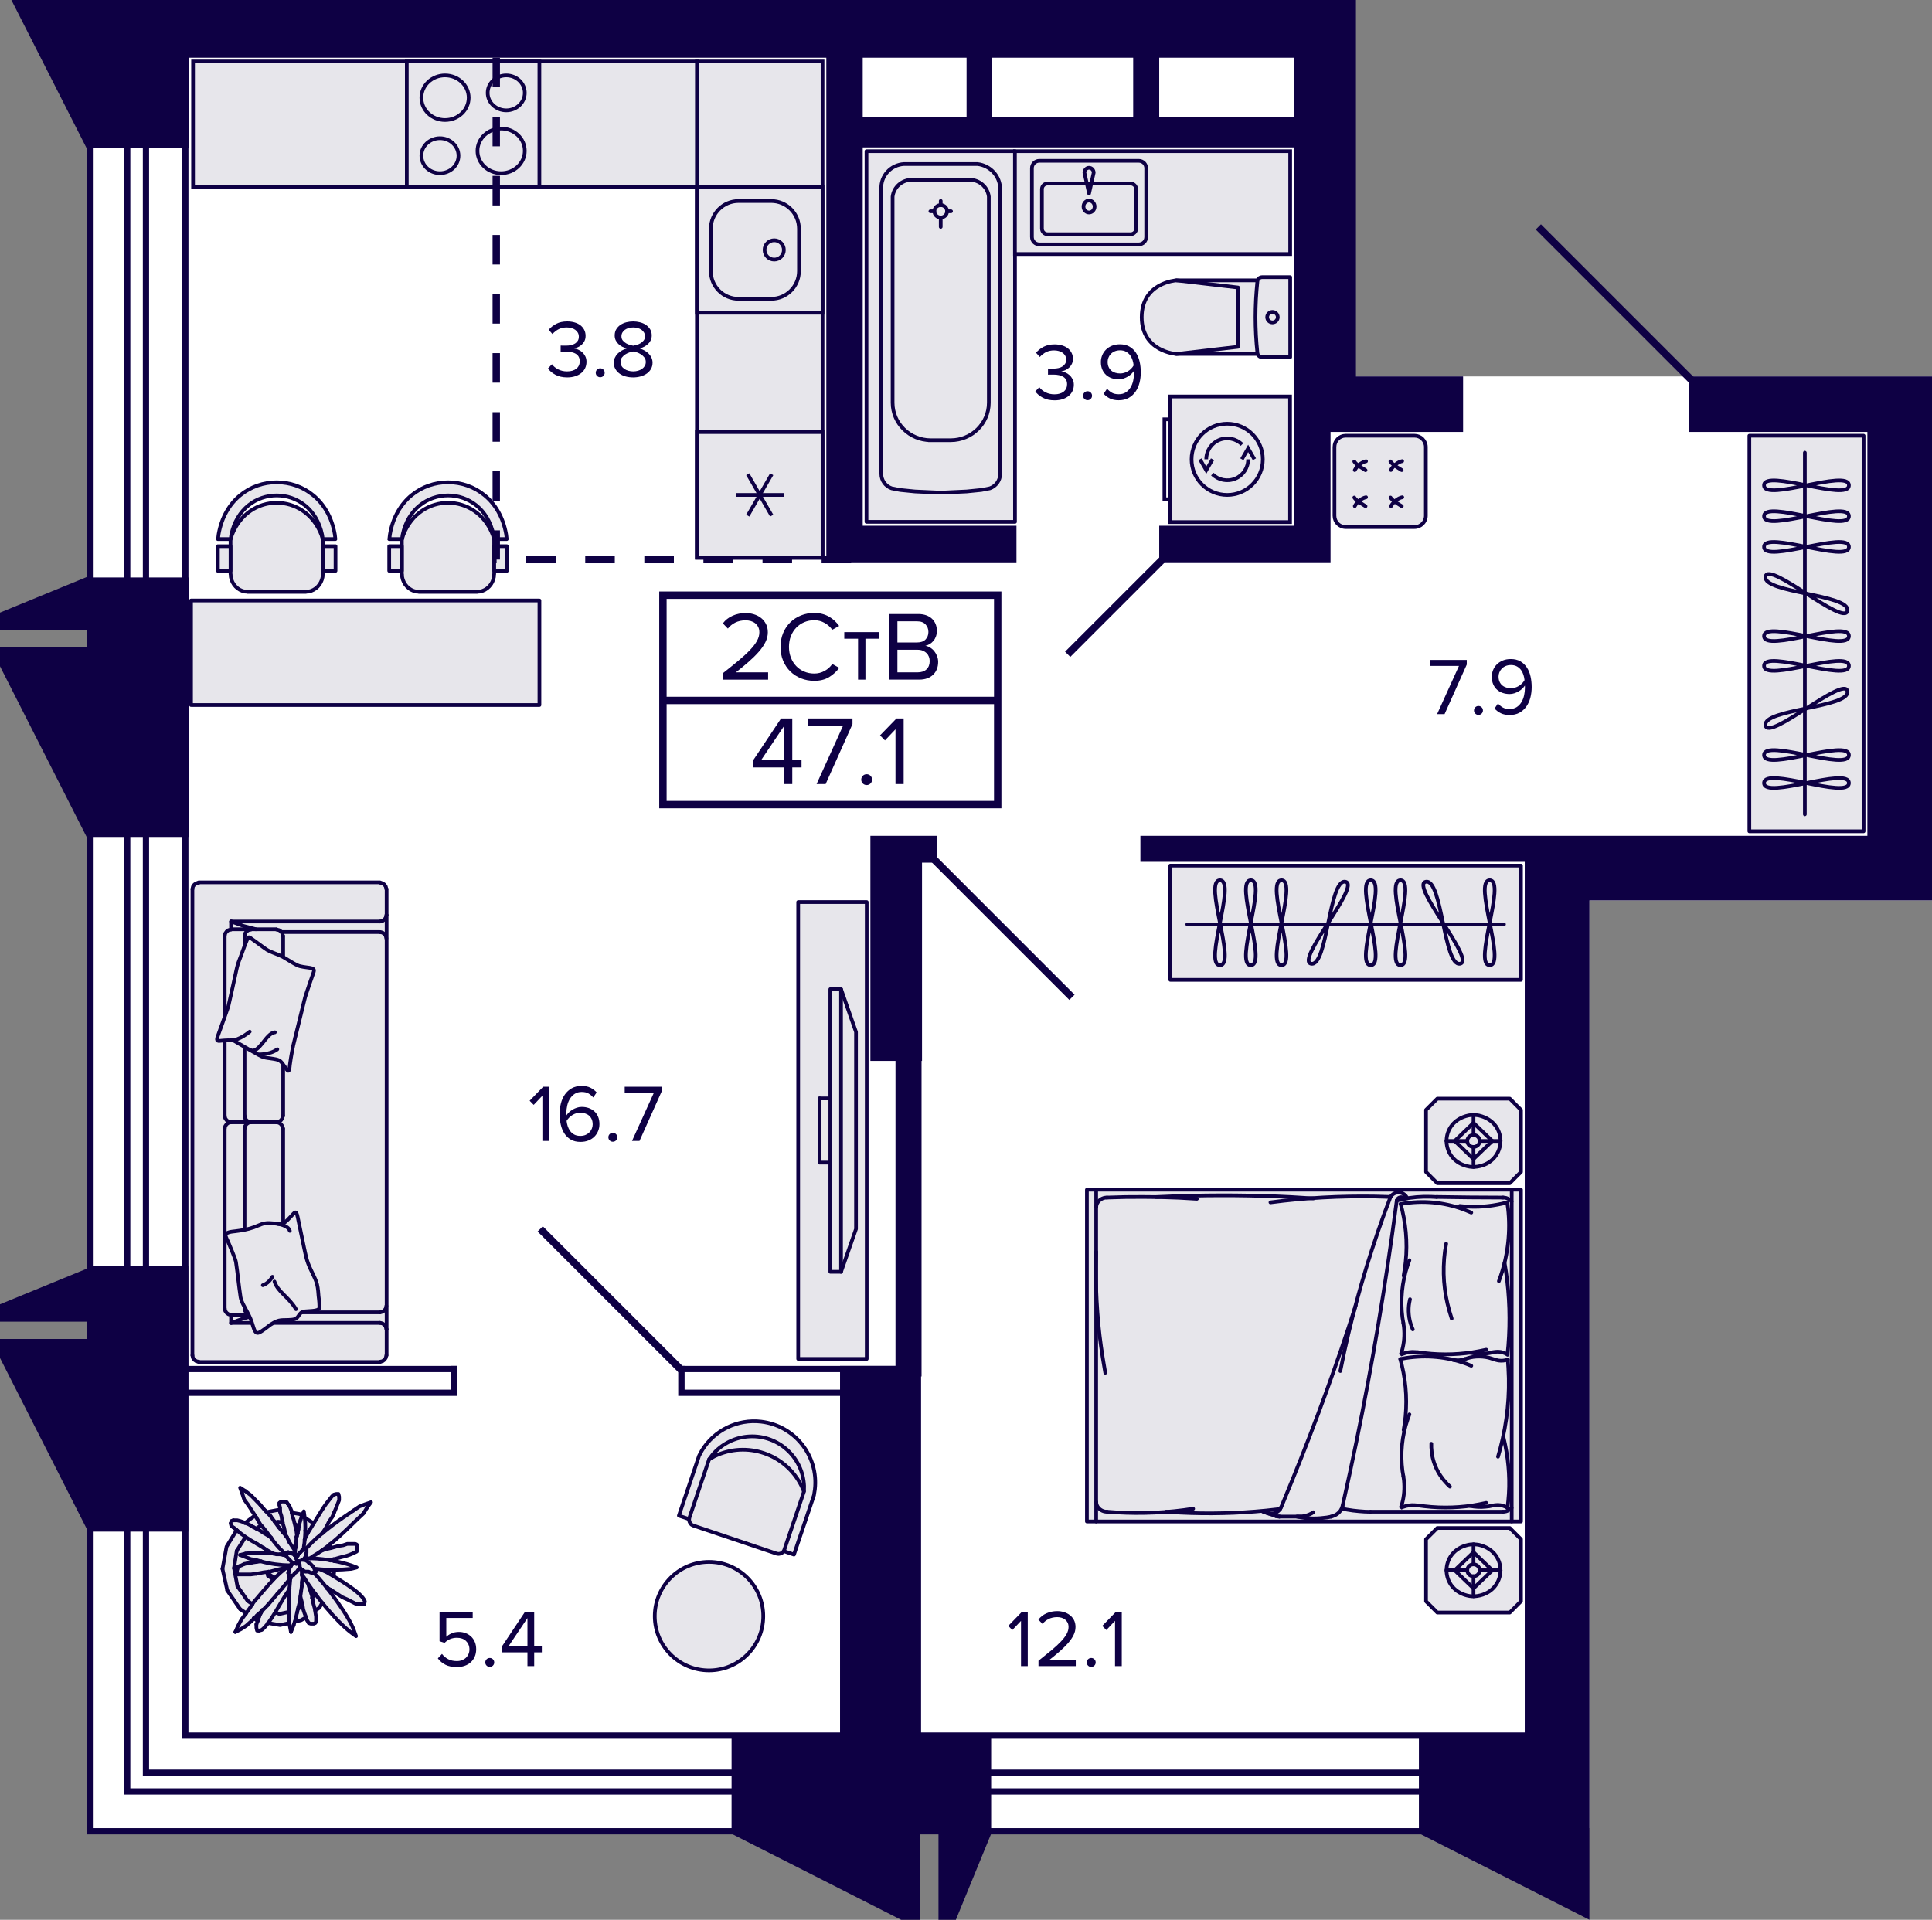 <svg enable-background="new 0 0 261.55 259.952" viewBox="0 0 261.55 259.952" xmlns="http://www.w3.org/2000/svg"><rect x="0" y="0" width="261.55" height="259.952" fill="#808080" stroke="none"/><polygon fill="#fff" points="261.55 50.971 183.484 50.971 183.484 0 12.567 0 12.567 247.535 215.141 247.535 215.141 121.927 261.55 121.927"/><path d="M 170.248 37.961 l -10.998 0 c 0 0 -4.688 .293 -4.688 4.983 0 4.691 4.688 4.983 4.688 4.983 l 11.004 0 L 170.248 37.961 z" style="fill:#e7e6eb;stroke:#0e0044;stroke-width:.5;stroke-linecap:round;stroke-linejoin:round;stroke-miterlimit:10"/><polyline points="159.264 47.928 167.608 46.958 167.608 38.931 159.264 37.961" style="fill:none;stroke:#0e0044;stroke-width:.5;stroke-linecap:round;stroke-linejoin:round;stroke-miterlimit:10"/><polygon points="170.225 38.092 170.112 39.302 170.03 40.514 169.982 41.727 169.965 42.942 169.982 44.156 170.03 45.37 170.111 46.582 170.225 47.791 170.247 47.904 170.29 48.012 170.353 48.11 170.432 48.194 170.526 48.264 170.632 48.315 170.745 48.346 170.862 48.357 174.665 48.357 174.665 37.532 170.862 37.532 170.746 37.543 170.633 37.574 170.528 37.624 170.434 37.693 170.355 37.777 170.292 37.873 170.249 37.98" style="fill:#e7e6eb;stroke:#0e0044;stroke-width:.5;stroke-linecap:round;stroke-linejoin:round;stroke-miterlimit:10"/><path d="M 172.265 42.232 c -.397 0 -.718 .319 -.718 .712 0 .393 .321 .712 .718 .712 .396 0 .718 -.319 .718 -.712 C 172.983 42.551 172.662 42.232 172.265 42.232 z" style="fill:none;stroke:#0e0044;stroke-width:.5;stroke-linecap:round;stroke-linejoin:round;stroke-miterlimit:10"/><polyline points="117.303 20.474 137.406 20.474 137.406 70.664 117.303 70.664 117.303 20.474" style="fill:#e7e6eb;stroke:#0e0044;stroke-width:.5;stroke-linecap:round;stroke-linejoin:round;stroke-miterlimit:10"/><path d="M 135.398 25.598 v 38.578 c 0 .869 -.559 1.652 -1.396 1.948 l -1.157 .224 -2.003 .201 -2.952 .138 h -1.075 l -2.947 -.138 -2.008 -.201 -1.152 -.224 c -.841 -.296 -1.401 -1.079 -1.401 -1.948 V 25.598 c -.097 -1.772 1.279 -3.285 3.083 -3.386 h 9.925 C 134.07 22.408 135.398 23.864 135.398 25.598 z" style="fill:none;stroke:#0e0044;stroke-width:.5;stroke-linecap:round;stroke-linejoin:round;stroke-miterlimit:10"/><path d="M 131.245 24.342 h -7.781 c -1.337 0 -2.47 .979 -2.626 2.283 V 54.53 c 0 2.798 2.3 5.071 5.154 5.081 h -.292 3.01 c 2.859 -.01 5.155 -2.282 5.155 -5.081 V 26.624 C 133.705 25.321 132.582 24.342 131.245 24.342 z" style="fill:none;stroke:#0e0044;stroke-width:.5;stroke-linecap:round;stroke-linejoin:round;stroke-miterlimit:10"/><path d="M 127.354 27.77 c -.477 0 -.861 .377 -.861 .84 0 .468 .384 .84 .861 .84 .476 0 .861 -.372 .861 -.84 C 128.215 28.148 127.831 27.77 127.354 27.77 z" style="fill:none;stroke:#0e0044;stroke-width:.5;stroke-linecap:round;stroke-linejoin:round;stroke-miterlimit:10"/><line style="fill:none;stroke:#0e0044;stroke-width:.5;stroke-linecap:round;stroke-linejoin:round;stroke-miterlimit:10" x1="128.215" x2="128.75" y1="28.611" y2="28.611"/><line style="fill:none;stroke:#0e0044;stroke-width:.5;stroke-linecap:round;stroke-linejoin:round;stroke-miterlimit:10" x1="126.494" x2="125.954" y1="28.611" y2="28.611"/><line style="fill:none;stroke:#0e0044;stroke-width:.5;stroke-linecap:round;stroke-linejoin:round;stroke-miterlimit:10" x1="127.354" x2="127.354" y1="27.77" y2="27.207"/><line style="fill:none;stroke:#0e0044;stroke-width:.5;stroke-linecap:round;stroke-linejoin:round;stroke-miterlimit:10" x1="127.354" x2="127.354" y1="29.451" y2="30.721"/><rect fill="#e7e6eb" height="17.01" stroke="#0e0044" stroke-miterlimit="10" stroke-width=".5" width="16.237" x="158.407" y="53.688"/><polyline fill="none" points="162.45 62.193 163.298 63.668 164.154 62.193" stroke="#0e0044" stroke-miterlimit="10" stroke-width=".5"/><polyline fill="none" points="169.82 62.193 168.972 60.718 168.123 62.193" stroke="#0e0044" stroke-miterlimit="10" stroke-width=".5"/><path d="M 164.129 64.203 c .812 .811 2.031 1.054 3.091 .614 1.06 -.438 1.751 -1.473 1.751 -2.619" fill="none" stroke="#0e0044" stroke-miterlimit="10" stroke-width=".5"/><path d="M 168.141 60.192 c -.81 -.812 -2.031 -1.054 -3.091 -.616 -1.06 .44 -1.751 1.473 -1.751 2.62" fill="none" stroke="#0e0044" stroke-miterlimit="10" stroke-width=".5"/><path d="M 166.135 57.377 c 2.663 0 4.822 2.158 4.822 4.82 0 2.663 -2.158 4.822 -4.822 4.822 -2.662 0 -4.822 -2.158 -4.822 -4.82 C 161.313 59.535 163.473 57.377 166.135 57.377 z" fill="none" stroke="#0e0044" stroke-miterlimit="10" stroke-width=".5"/><polyline fill="none" points="158.407 56.781 157.634 56.781 157.634 67.605 158.407 67.605" stroke="#0e0044" stroke-miterlimit="10" stroke-width=".5"/><rect fill="#e7e6eb" height="37.264" stroke="#0e0044" stroke-miterlimit="10" stroke-width=".5" transform="matrix(0 1 -1 0 183.466 -128.597)" width="13.924" x="149.071" y="8.804"/><path d="M 139.698 22.779 l 0 9.313 c 0 .552 .448 1 1 1 l 13.471 0 c .552 0 1 -.448 1 -1 l 0 -9.313 c 0 -.552 -.448 -1 -1 -1 l -13.471 0 C 140.146 21.779 139.698 22.227 139.698 22.779 z" fill="none" stroke="#0e0044" stroke-miterlimit="10" stroke-width=".5"/><path d="M 146.807 23.392 L 146.807 23.392 c 0 -.371 .281 -.672 .627 -.672 .346 0 .627 .301 .627 .672 l -.626 2.806 L 146.807 23.392 z" fill="none" stroke="#0e0044" stroke-linejoin="round" stroke-miterlimit="10" stroke-width=".5"/><path d="M 147.434 27.163 c .415 0 .752 .361 .752 .806 0 .445 -.337 .806 -.752 .806 -.415 0 -.752 -.361 -.752 -.806 C 146.682 27.524 147.019 27.163 147.434 27.163 z" fill="none" stroke="#0e0044" stroke-miterlimit="10" stroke-width=".5"/><path d="M 153.064 25.107 c .276 0 .5 .224 .5 .5 l 0 5.354 c 0 .134 -.052 .259 -.146 .354 -.094 .094 -.22 .146 -.354 .146 l -11.261 0 c -.276 0 -.5 -.224 -.5 -.5 l 0 -5.354 c 0 -.276 .224 -.5 .5 -.5 H 153.064 M 153.064 24.607 C 153.064 24.607 153.064 24.607 153.064 24.607 h -11.261 c -.552 0 -1 .448 -1 1 l 0 5.354 c 0 .552 .448 1 1 1 l 11.261 0 c .552 0 1 -.448 1 -1 l 0 -5.354 C 154.064 25.055 153.617 24.607 153.064 24.607 L 153.064 24.607 z" fill="#0e0044"/><rect height="17.01" style="fill-rule:evenodd;clip-rule:evenodd;fill:#e7e6eb;stroke:#0e0044;stroke-width:.5;stroke-miterlimit:10" transform="matrix(0 1 -1 0 144.775 -60.925)" width="67.198" x="69.251" y="33.42"/><rect height="17.01" style="fill-rule:evenodd;clip-rule:evenodd;fill:#e7e6eb;stroke:#0e0044;stroke-width:.5;stroke-miterlimit:10" width="68.208" x="26.138" y="8.326"/><rect height="17.01" style="fill-rule:evenodd;clip-rule:evenodd;fill:#e7e6eb;stroke:#0e0044;stroke-width:.5;stroke-miterlimit:10" transform="matrix(-1 0 -0 -1 128.091 33.662)" width="17.95" x="55.07" y="8.326"/><path d="M 68.533 10.462 L 68.533 10.462 c 1.247 0 2.261 .95 2.261 2.117 0 1.167 -1.015 2.117 -2.261 2.117 -1.247 0 -2.262 -.95 -2.262 -2.117 C 66.271 11.412 67.286 10.462 68.533 10.462 M 68.533 9.962 c -1.525 0 -2.761 1.172 -2.761 2.617 0 1.445 1.236 2.617 2.762 2.617 1.525 0 2.761 -1.172 2.761 -2.617 C 71.294 11.133 70.058 9.962 68.533 9.962 L 68.533 9.962 z" fill="#0e0044"/><path d="M 59.558 18.967 c 1.247 0 2.262 .95 2.262 2.117 0 1.167 -1.014 2.117 -2.261 2.117 s -2.262 -.95 -2.262 -2.117 c 0 -.56 .232 -1.089 .653 -1.488 C 58.377 19.19 58.949 18.967 59.558 18.967 M 59.558 18.467 c -1.525 0 -2.762 1.172 -2.761 2.617 s 1.236 2.617 2.762 2.617 2.761 -1.172 2.761 -2.617 C 62.319 19.639 61.083 18.467 59.558 18.467 L 59.558 18.467 z" fill="#0e0044"/><path d="M 67.842 17.658 c 1.628 0 2.952 1.243 2.952 2.771 0 1.528 -1.324 2.771 -2.952 2.771 -1.628 0 -2.952 -1.243 -2.952 -2.771 0 -.735 .304 -1.428 .855 -1.95 C 66.304 17.95 67.049 17.658 67.842 17.658 M 67.842 17.158 c -1.906 0 -3.452 1.465 -3.452 3.271 s 1.545 3.271 3.452 3.271 3.452 -1.465 3.452 -3.271 C 71.294 18.623 69.749 17.158 67.842 17.158 L 67.842 17.158 z" fill="#0e0044"/><path d="M 60.248 10.462 c 1.628 0 2.952 1.243 2.952 2.771 0 .735 -.304 1.428 -.855 1.95 -.559 .529 -1.303 .821 -2.097 .821 -1.628 0 -2.952 -1.243 -2.952 -2.771 0 -.735 .304 -1.428 .855 -1.95 C 58.71 10.753 59.455 10.462 60.248 10.462 M 60.248 9.962 c -1.906 0 -3.452 1.465 -3.452 3.271 0 1.807 1.545 3.271 3.452 3.271 1.906 0 3.452 -1.465 3.452 -3.271 C 63.7 11.426 62.155 9.962 60.248 9.962 L 60.248 9.962 z" fill="#0e0044"/><rect height="17.01" style="fill-rule:evenodd;clip-rule:evenodd;fill:#e7e6eb;stroke:#0e0044;stroke-width:.5;stroke-miterlimit:10" transform="matrix(0 1 -1 0 169.869 -35.831)" width="17.01" x="94.345" y="58.514"/><line fill="none" stroke="#0e0044" stroke-miterlimit="10" stroke-width=".5" x1="101.231" x2="104.469" y1="69.823" y2="64.215"/><line fill="none" stroke="#0e0044" stroke-miterlimit="10" stroke-width=".5" x1="101.231" x2="104.469" y1="64.215" y2="69.823"/><line fill="none" stroke="#0e0044" stroke-miterlimit="10" stroke-width=".5" x1="106.089" x2="99.612" y1="67.019" y2="67.019"/><rect fill="#e7e6eb" height="17.01" stroke="#0e0044" stroke-miterlimit="10" stroke-width=".5" transform="matrix(0 -1 1 0 69.009 136.692)" width="17.01" x="94.345" y="25.336"/><path d="M 104.411 27.472 c 1.93 0 3.5 1.57 3.5 3.5 l 0 5.739 c 0 1.93 -1.57 3.5 -3.5 3.5 l -4.431 0 c -.935 0 -1.814 -.364 -2.475 -1.025 -.661 -.661 -1.025 -1.54 -1.025 -2.475 v -5.739 c 0 -1.93 1.57 -3.5 3.5 -3.5 H 104.411 M 104.411 26.972 h -4.431 c -2.209 0 -4 1.791 -4 4 v 5.739 c 0 2.209 1.791 4 4 4 l 4.431 0 c 2.209 0 4 -1.791 4 -4 l 0 -5.739 C 108.411 28.763 106.62 26.972 104.411 26.972 L 104.411 26.972 z" fill="#0e0044"/><circle clip-rule="evenodd" cx="104.813" cy="33.842" fill="none" r="1.308" stroke="#0e0044" stroke-miterlimit="10" stroke-width=".5"/><polygon points="147.143 161.095 205.906 161.095 205.906 161.095 205.906 206.018 205.906 206.018 147.143 206.018 147.143 206.018 147.143 161.095" style="fill:#e7e6eb;stroke:#0e0044;stroke-width:.5;stroke-linecap:round;stroke-linejoin:round;stroke-miterlimit:10"/><path d="M 202.797 197.246 l .3 -1.077 c .939 -3.578 1.331 -7.276 1.097 -10.95 l -.078 -1.113" style="fill:none;stroke:#0e0044;stroke-width:.5;stroke-linecap:round;stroke-linejoin:bevel;stroke-miterlimit:10"/><path d="M 190.02 193.636 l .144 -.876 c .368 -2.601 .244 -5.323 -.379 -7.884 l -.222 -.852" style="fill:none;stroke:#0e0044;stroke-width:.5;stroke-linecap:round;stroke-linejoin:bevel;stroke-miterlimit:10"/><path d="M 173.442 204.088 l 1.581 -3.859 c 3.142 -7.728 5.995 -15.588 8.531 -23.497" style="fill:none;stroke:#0e0044;stroke-width:.5;stroke-linecap:round;stroke-linejoin:round;stroke-miterlimit:10"/><path d="M 181.75 203.935 l 1.006 -4.569 c 2.294 -10.658 4.197 -21.426 5.709 -32.198 l .627 -4.617" style="fill:none;stroke:#0e0044;stroke-width:.5;stroke-linecap:round;stroke-linejoin:round;stroke-miterlimit:10"/><line style="fill:none;stroke:#0e0044;stroke-width:.5;stroke-linecap:round;stroke-linejoin:round;stroke-miterlimit:10" x1="148.398" x2="148.398" y1="161.095" y2="206.018"/><line style="fill:none;stroke:#0e0044;stroke-width:.5;stroke-linecap:round;stroke-linejoin:round;stroke-miterlimit:10" x1="204.652" x2="204.652" y1="161.095" y2="206.018"/><path d="M 188.243 162.077 l -2.038 -.059 c -4.751 -.079 -9.511 .167 -14.214 .793" style="fill:none;stroke:#0e0044;stroke-width:.5;stroke-linecap:round;stroke-linejoin:round;stroke-miterlimit:10"/><path d="M 177.818 162.278 l -3.044 -.189 c -5.081 -.259 -10.147 -.296 -15.233 -.13 l -3.044 .13" style="fill:none;stroke:#0e0044;stroke-width:.5;stroke-linecap:round;stroke-linejoin:round;stroke-miterlimit:10"/><polyline points="162.037 162.326 159.607 162.184 157.164 162.101 154.734 162.077 152.291 162.089 149.861 162.16" style="fill:none;stroke:#0e0044;stroke-width:.5;stroke-linecap:round;stroke-linejoin:round;stroke-miterlimit:10"/><path d="M 148.398 169.499 l -.039 2.06 c -.017 4.092 .269 8.238 .928 12.287 l .34 2.036" style="fill:none;stroke:#0e0044;stroke-width:.5;stroke-linecap:round;stroke-linejoin:round;stroke-miterlimit:10"/><path d="M 149.861 162.16 l -.222 .012 c -.599 .077 -1.13 .558 -1.215 1.101 l -.013 .201" style="fill:none;stroke:#0e0044;stroke-width:.5;stroke-linecap:round;stroke-linejoin:bevel;stroke-miterlimit:10"/><path d="M 195.781 168.41 l -.17 1.006 c -.351 2.781 -.164 5.433 .614 8.144 l .3 .983" style="fill:none;stroke:#0e0044;stroke-width:.5;stroke-linecap:round;stroke-linejoin:round;stroke-miterlimit:10"/><polyline points="196.447 184.048 196.748 184.142 197.061 184.19 197.375 184.201 197.689 184.178 198.002 184.119 198.303 184.024" style="fill:none;stroke:#0e0044;stroke-width:.5;stroke-linecap:round;stroke-linejoin:bevel;stroke-miterlimit:10"/><path d="M 199.178 184.935 l -.64 -.26 c -2.632 -.968 -5.474 -1.229 -8.27 -.781 l -.692 .13" style="fill:none;stroke:#0e0044;stroke-width:.5;stroke-linecap:round;stroke-linejoin:bevel;stroke-miterlimit:10"/><path d="M 191.953 183.101 l .914 .118 c 2.423 .287 5.033 .203 7.42 -.272 l .914 -.189" style="fill:none;stroke:#0e0044;stroke-width:.5;stroke-linecap:round;stroke-linejoin:bevel;stroke-miterlimit:10"/><path d="M 199.178 164.196 l -.64 -.272 c -2.557 -1.039 -5.447 -1.396 -8.217 -1.006 l -.692 .107" style="fill:none;stroke:#0e0044;stroke-width:.5;stroke-linecap:round;stroke-linejoin:bevel;stroke-miterlimit:10"/><polyline points="194.488 162.077 198.982 162.136 203.476 162.16" style="fill:none;stroke:#0e0044;stroke-width:.5;stroke-linecap:round;stroke-linejoin:round;stroke-miterlimit:10"/><path d="M 188.243 162.077 l -.954 2.569 c -2.161 6.026 -3.927 12.134 -5.291 18.348 l -.549 2.652" style="fill:none;stroke:#0e0044;stroke-width:.5;stroke-linecap:round;stroke-linejoin:round;stroke-miterlimit:10"/><path d="M 190.804 170.647 l -.248 .687 c -.764 2.287 -.997 4.717 -.692 7.091 l .118 .71" style="fill:none;stroke:#0e0044;stroke-width:.5;stroke-linecap:round;stroke-linejoin:bevel;stroke-miterlimit:10"/><path d="M 194.488 162.089 l -.771 -.036 c -1.27 -.047 -2.63 .063 -3.867 .331 l -.758 .178" style="fill:none;stroke:#0e0044;stroke-width:.5;stroke-linecap:round;stroke-linejoin:bevel;stroke-miterlimit:10"/><path d="M 190.02 172.743 l .144 -.876 c .414 -2.653 .282 -5.37 -.327 -7.99 l -.222 -.864" style="fill:none;stroke:#0e0044;stroke-width:.5;stroke-linecap:round;stroke-linejoin:bevel;stroke-miterlimit:10"/><path d="M 190.477 162.255 l -.065 -.178 c -.456 -.74 -1.492 -.818 -2.064 -.154 l -.105 .166" style="fill:none;stroke:#0e0044;stroke-width:.5;stroke-linecap:round;stroke-linejoin:bevel;stroke-miterlimit:10"/><path d="M 190.164 162.314 l -.118 -.095 c -.272 -.21 -.759 -.103 -.888 .201 l -.052 .13" style="fill:none;stroke:#0e0044;stroke-width:.5;stroke-linecap:round;stroke-linejoin:bevel;stroke-miterlimit:10"/><path d="M 191.953 183.112 l -.392 -.036 -.405 -.012 -.392 .036 -.392 .071 -.379 .118 -.366 .142 .17 -.521 c .297 -1.079 .378 -2.136 .261 -3.244 l -.078 -.533" style="fill:none;stroke:#0e0044;stroke-width:.5;stroke-linecap:round;stroke-linejoin:bevel;stroke-miterlimit:10"/><path d="M 190.882 175.927 l -.091 .45 c -.189 .994 -.079 2.26 .3 3.208 l .17 .426" style="fill:none;stroke:#0e0044;stroke-width:.5;stroke-linecap:round;stroke-linejoin:bevel;stroke-miterlimit:10"/><path d="M 204.077 183.42 l .118 -1.243 c .265 -3.335 .161 -6.64 -.314 -9.955 l -.196 -1.231" style="fill:none;stroke:#0e0044;stroke-width:.5;stroke-linecap:round;stroke-linejoin:bevel;stroke-miterlimit:10"/><path d="M 197.623 163.296 l .719 .071 c 1.712 .127 3.337 -.007 5.004 -.379 l .692 -.178" style="fill:none;stroke:#0e0044;stroke-width:.5;stroke-linecap:round;stroke-linejoin:bevel;stroke-miterlimit:10"/><path d="M 202.914 173.477 l .274 -.781 c .977 -2.88 1.306 -6.059 .967 -9.056 l -.118 -.817" style="fill:none;stroke:#0e0044;stroke-width:.5;stroke-linecap:round;stroke-linejoin:bevel;stroke-miterlimit:10"/><polyline points="204.639 162.681 204.482 162.539 204.312 162.409 204.129 162.302 203.92 162.219 203.698 162.172 203.476 162.16" style="fill:none;stroke:#0e0044;stroke-width:.5;stroke-linecap:round;stroke-linejoin:bevel;stroke-miterlimit:10"/><path d="M 202.261 184.071 l -.379 -.13 c -.931 -.327 -2.247 -.349 -3.188 -.035 l -.379 .13" style="fill:none;stroke:#0e0044;stroke-width:.5;stroke-linecap:round;stroke-linejoin:bevel;stroke-miterlimit:10"/><polyline points="199.021 183.172 199.531 183.254 200.053 183.302 200.576 183.314 201.098 183.278 201.608 183.219 202.117 183.112" style="fill:none;stroke:#0e0044;stroke-width:.5;stroke-linecap:round;stroke-linejoin:bevel;stroke-miterlimit:10"/><polyline points="202.261 184.059 202.561 184.154 202.875 184.225 203.189 184.249 203.502 184.237 203.816 184.19 204.129 184.095" style="fill:none;stroke:#0e0044;stroke-width:.5;stroke-linecap:round;stroke-linejoin:bevel;stroke-miterlimit:10"/><path d="M 204.09 183.42 l -.248 -.142 c -.486 -.211 -.898 -.295 -1.437 -.225 l -.287 .047" style="fill:none;stroke:#0e0044;stroke-width:.5;stroke-linecap:round;stroke-linejoin:bevel;stroke-miterlimit:10"/><line style="fill:none;stroke:#0e0044;stroke-width:.5;stroke-linecap:round;stroke-linejoin:round;stroke-miterlimit:10" x1="173.206" x2="176.067" y1="205.355" y2="205.355"/><path d="M 175.702 205.355 h .314 c .569 -.036 1.036 -.163 1.529 -.426 l .261 -.166" style="fill:none;stroke:#0e0044;stroke-width:.5;stroke-linecap:round;stroke-linejoin:bevel;stroke-miterlimit:10"/><path d="M 175.558 205.355 l .575 .106 c 1.153 .202 2.345 .179 3.501 .012 l .575 -.107" style="fill:none;stroke:#0e0044;stroke-width:.5;stroke-linecap:round;stroke-linejoin:bevel;stroke-miterlimit:10"/><path d="M 149.861 204.692 l 1.293 .095 c 3.428 .197 6.989 .042 10.373 -.497" style="fill:none;stroke:#0e0044;stroke-width:.5;stroke-linecap:round;stroke-linejoin:bevel;stroke-miterlimit:10"/><path d="M 148.411 203.378 l .013 .201 c .085 .543 .616 1.024 1.215 1.101 l .222 .012" style="fill:none;stroke:#0e0044;stroke-width:.5;stroke-linecap:round;stroke-linejoin:bevel;stroke-miterlimit:10"/><path d="M 157.869 204.692 l 1.933 .13 c 3.861 .189 7.744 .095 11.588 -.284 l 1.92 -.213" style="fill:none;stroke:#0e0044;stroke-width:.5;stroke-linecap:round;stroke-linejoin:round;stroke-miterlimit:10"/><line style="fill:none;stroke:#0e0044;stroke-width:.5;stroke-linecap:round;stroke-linejoin:round;stroke-miterlimit:10" x1="172.697" x2="170.972" y1="205.272" y2="204.692"/><polyline points="172.71 205.272 172.945 205.331 173.206 205.355" style="fill:none;stroke:#0e0044;stroke-width:.5;stroke-linecap:round;stroke-linejoin:bevel;stroke-miterlimit:10"/><path d="M 171.56 204.882 l .222 .059 c .607 .114 1.262 -.169 1.555 -.663 l .091 -.189" style="fill:none;stroke:#0e0044;stroke-width:.5;stroke-linecap:round;stroke-linejoin:bevel;stroke-miterlimit:10"/><polyline points="172.71 205.272 172.945 205.331 173.206 205.355" style="fill:none;stroke:#0e0044;stroke-width:.5;stroke-linecap:round;stroke-linejoin:bevel;stroke-miterlimit:10"/><path d="M 191.953 203.84 l .914 .118 c 2.423 .287 5.033 .203 7.42 -.272 l .914 -.189" style="fill:none;stroke:#0e0044;stroke-width:.5;stroke-linecap:round;stroke-linejoin:bevel;stroke-miterlimit:10"/><line style="fill:none;stroke:#0e0044;stroke-width:.5;stroke-linecap:round;stroke-linejoin:round;stroke-miterlimit:10" x1="185.526" x2="203.476" y1="204.692" y2="204.692"/><path d="M 180.209 205.355 l .248 -.071 c .588 -.198 1.005 -.597 1.228 -1.125 l .065 -.237" style="fill:none;stroke:#0e0044;stroke-width:.5;stroke-linecap:round;stroke-linejoin:bevel;stroke-miterlimit:10"/><polyline points="181.633 204.278 182.404 204.42 183.174 204.538 183.958 204.621 184.742 204.68 185.526 204.704" style="fill:none;stroke:#0e0044;stroke-width:.5;stroke-linecap:round;stroke-linejoin:bevel;stroke-miterlimit:10"/><path d="M 193.769 195.494 v .497 c .069 1.846 .796 3.548 2.143 4.936 l .379 .367" style="fill:none;stroke:#0e0044;stroke-width:.5;stroke-linecap:round;stroke-linejoin:bevel;stroke-miterlimit:10"/><path d="M 190.804 191.517 l -.248 .675 c -.769 2.25 -.996 4.646 -.692 6.984 l .118 .698" style="fill:none;stroke:#0e0044;stroke-width:.5;stroke-linecap:round;stroke-linejoin:bevel;stroke-miterlimit:10"/><path d="M 191.953 203.852 l -.392 -.036 -.405 -.012 -.392 .036 -.392 .071 -.379 .118 -.366 .142 .17 -.521 c .297 -1.08 .378 -2.136 .261 -3.243 l -.078 -.533" style="fill:none;stroke:#0e0044;stroke-width:.5;stroke-linecap:round;stroke-linejoin:bevel;stroke-miterlimit:10"/><path d="M 204.077 204.171 l .105 -.947 c .26 -2.497 .094 -5.076 -.405 -7.54 l -.209 -.935" style="fill:none;stroke:#0e0044;stroke-width:.5;stroke-linecap:round;stroke-linejoin:bevel;stroke-miterlimit:10"/><polyline points="199.021 203.911 199.531 203.994 200.053 204.041 200.576 204.053 201.098 204.017 201.608 203.958 202.117 203.852" style="fill:none;stroke:#0e0044;stroke-width:.5;stroke-linecap:round;stroke-linejoin:bevel;stroke-miterlimit:10"/><path d="M 204.09 204.171 l -.248 -.142 c -.486 -.211 -.898 -.294 -1.437 -.225 l -.287 .047" style="fill:none;stroke:#0e0044;stroke-width:.5;stroke-linecap:round;stroke-linejoin:bevel;stroke-miterlimit:10"/><polyline points="203.476 204.692 203.698 204.68 203.92 204.633 204.129 204.55 204.312 204.444 204.482 204.313 204.639 204.171" style="fill:none;stroke:#0e0044;stroke-width:.5;stroke-linecap:round;stroke-linejoin:bevel;stroke-miterlimit:10"/><polygon points="194.577 218.35 204.391 218.35 205.906 216.828 205.906 208.42 204.391 206.899 194.577 206.899 193.052 208.42 193.052 216.828" style="fill:#e7e6eb;stroke:#0e0044;stroke-width:.5;stroke-linecap:round;stroke-linejoin:round;stroke-miterlimit:10"/><line style="fill:none;stroke:#0e0044;stroke-width:.5;stroke-linecap:round;stroke-linejoin:round;stroke-miterlimit:10" x1="199.479" x2="202.023" y1="215.075" y2="212.63"/><line style="fill:none;stroke:#0e0044;stroke-width:.5;stroke-linecap:round;stroke-linejoin:round;stroke-miterlimit:10" x1="199.479" x2="199.479" y1="213.437" y2="216.148"/><line style="fill:none;stroke:#0e0044;stroke-width:.5;stroke-linecap:round;stroke-linejoin:round;stroke-miterlimit:10" x1="203.151" x2="200.331" y1="212.63" y2="212.63"/><line style="fill:none;stroke:#0e0044;stroke-width:.5;stroke-linecap:round;stroke-linejoin:round;stroke-miterlimit:10" x1="198.639" x2="195.806" y1="212.63" y2="212.63"/><line style="fill:none;stroke:#0e0044;stroke-width:.5;stroke-linecap:round;stroke-linejoin:round;stroke-miterlimit:10" x1="196.934" x2="199.479" y1="212.63" y2="215.075"/><line style="fill:none;stroke:#0e0044;stroke-width:.5;stroke-linecap:round;stroke-linejoin:round;stroke-miterlimit:10" x1="199.479" x2="199.479" y1="211.811" y2="209.101"/><path d="M 199.479 209.112 l -.336 .012 -.324 .046 c -4.057 .841 -3.965 6.242 .132 6.943 l .324 .035 h .336 c 4.332 -.304 4.825 -5.981 .6 -6.966 l -.324 -.046 -.336 -.023" style="fill:none;stroke:#0e0044;stroke-width:.5;stroke-linecap:round;stroke-linejoin:round;stroke-miterlimit:10"/><line style="fill:none;stroke:#0e0044;stroke-width:.5;stroke-linecap:round;stroke-linejoin:round;stroke-miterlimit:10" x1="202.023" x2="199.479" y1="212.63" y2="210.185"/><path d="M 198.639 212.63 l .012 .15 .048 .15 c .299 .706 1.345 .667 1.584 -.069 l .036 -.15 v -.161 c -.13 -.857 -1.285 -.989 -1.62 -.219 l -.048 .15 L 198.639 212.63 z" style="fill:none;stroke:#0e0044;stroke-width:.5;stroke-linecap:round;stroke-linejoin:round;stroke-miterlimit:10"/><line style="fill:none;stroke:#0e0044;stroke-width:.5;stroke-linecap:round;stroke-linejoin:round;stroke-miterlimit:10" x1="199.479" x2="196.934" y1="210.185" y2="212.63"/><polygon points="194.577 160.214 204.391 160.214 205.906 158.692 205.906 150.284 204.391 148.763 194.577 148.763 193.052 150.284 193.052 158.692" style="fill:#e7e6eb;stroke:#0e0044;stroke-width:.5;stroke-linecap:round;stroke-linejoin:round;stroke-miterlimit:10"/><line style="fill:none;stroke:#0e0044;stroke-width:.5;stroke-linecap:round;stroke-linejoin:round;stroke-miterlimit:10" x1="199.479" x2="202.023" y1="156.939" y2="154.494"/><line style="fill:none;stroke:#0e0044;stroke-width:.5;stroke-linecap:round;stroke-linejoin:round;stroke-miterlimit:10" x1="199.479" x2="199.479" y1="155.301" y2="158.012"/><line style="fill:none;stroke:#0e0044;stroke-width:.5;stroke-linecap:round;stroke-linejoin:round;stroke-miterlimit:10" x1="203.151" x2="200.331" y1="154.494" y2="154.494"/><line style="fill:none;stroke:#0e0044;stroke-width:.5;stroke-linecap:round;stroke-linejoin:round;stroke-miterlimit:10" x1="198.639" x2="195.806" y1="154.494" y2="154.494"/><line style="fill:none;stroke:#0e0044;stroke-width:.5;stroke-linecap:round;stroke-linejoin:round;stroke-miterlimit:10" x1="196.934" x2="199.479" y1="154.494" y2="156.939"/><line style="fill:none;stroke:#0e0044;stroke-width:.5;stroke-linecap:round;stroke-linejoin:round;stroke-miterlimit:10" x1="199.479" x2="199.479" y1="153.675" y2="150.965"/><path d="M 199.479 150.976 l -.336 .012 -.324 .046 c -4.057 .841 -3.965 6.242 .132 6.943 l .324 .035 h .336 c 4.332 -.304 4.825 -5.981 .6 -6.966 l -.324 -.046 -.336 -.023" style="fill:none;stroke:#0e0044;stroke-width:.5;stroke-linecap:round;stroke-linejoin:round;stroke-miterlimit:10"/><line style="fill:none;stroke:#0e0044;stroke-width:.5;stroke-linecap:round;stroke-linejoin:round;stroke-miterlimit:10" x1="202.023" x2="199.479" y1="154.494" y2="152.049"/><path d="M 198.639 154.494 l .012 .15 .048 .15 c .299 .706 1.345 .667 1.584 -.069 l .036 -.15 v -.161 c -.13 -.857 -1.285 -.989 -1.62 -.219 l -.048 .15 L 198.639 154.494 z" style="fill:none;stroke:#0e0044;stroke-width:.5;stroke-linecap:round;stroke-linejoin:round;stroke-miterlimit:10"/><line style="fill:none;stroke:#0e0044;stroke-width:.5;stroke-linecap:round;stroke-linejoin:round;stroke-miterlimit:10" x1="199.479" x2="196.934" y1="152.049" y2="154.494"/><rect height="47.473" style="fill:#e7e6eb;stroke:#0e0044;stroke-width:.5;stroke-linecap:round;stroke-linejoin:round;stroke-miterlimit:10" transform="matrix(-0 -1 1 -0 57.224 307.114)" width="15.464" x="174.437" y="101.208"/><line style="fill:none;stroke:#0e0044;stroke-width:.5;stroke-linecap:round;stroke-linejoin:round;stroke-miterlimit:10" x1="203.605" x2="160.733" y1="125.166" y2="125.166"/><path d="M 189.594 119.201 c -2.3 0 2.3 11.487 0 11.487 S 191.895 119.201 189.594 119.201 z" style="fill:none;stroke:#0e0044;stroke-width:.5;stroke-linecap:round;stroke-linejoin:round;stroke-miterlimit:10"/><path d="M 201.671 119.201 c -2.3 0 2.3 11.487 0 11.487 S 203.972 119.201 201.671 119.201 z" style="fill:none;stroke:#0e0044;stroke-width:.5;stroke-linecap:round;stroke-linejoin:round;stroke-miterlimit:10"/><path d="M 193.038 119.397 c 2.222 -.384 2.392 11.48 4.614 11.096 S 190.816 119.781 193.038 119.397 z" style="fill:none;stroke:#0e0044;stroke-width:.5;stroke-linecap:round;stroke-linejoin:round;stroke-miterlimit:10"/><path d="M 173.491 119.201 c 2.3 0 -2.3 11.487 0 11.487 S 171.191 119.201 173.491 119.201 z" style="fill:none;stroke:#0e0044;stroke-width:.5;stroke-linecap:round;stroke-linejoin:round;stroke-miterlimit:10"/><path d="M 185.568 119.201 c 2.3 0 -2.3 11.487 0 11.487 S 183.268 119.201 185.568 119.201 z" style="fill:none;stroke:#0e0044;stroke-width:.5;stroke-linecap:round;stroke-linejoin:round;stroke-miterlimit:10"/><path d="M 182.125 119.397 c -2.222 -.384 -2.392 11.48 -4.614 11.096 C 175.288 130.109 184.347 119.781 182.125 119.397 z" style="fill:none;stroke:#0e0044;stroke-width:.5;stroke-linecap:round;stroke-linejoin:round;stroke-miterlimit:10"/><path d="M 169.331 119.201 c 2.3 0 -2.3 11.487 0 11.487 S 167.031 119.201 169.331 119.201 z" style="fill:none;stroke:#0e0044;stroke-width:.5;stroke-linecap:round;stroke-linejoin:round;stroke-miterlimit:10"/><path d="M 165.154 119.201 c 2.3 0 -2.3 11.487 0 11.487 S 162.853 119.201 165.154 119.201 z" style="fill:none;stroke:#0e0044;stroke-width:.5;stroke-linecap:round;stroke-linejoin:round;stroke-miterlimit:10"/><rect height="53.566" style="fill:#e7e6eb;stroke:#0e0044;stroke-width:.5;stroke-linecap:round;stroke-linejoin:round;stroke-miterlimit:10" width="15.464" x="236.826" y="58.999"/><line style="fill:none;stroke:#0e0044;stroke-width:.5;stroke-linecap:round;stroke-linejoin:round;stroke-miterlimit:10" x1="244.337" x2="244.337" y1="110.265" y2="61.3"/><path d="M 250.301 90.161 c 0 -2.3 -11.487 2.3 -11.487 0 S 250.301 92.461 250.301 90.161 z" style="fill:none;stroke:#0e0044;stroke-width:.5;stroke-linecap:round;stroke-linejoin:round;stroke-miterlimit:10"/><path d="M 250.301 102.238 c 0 -2.3 -11.487 2.3 -11.487 0 S 250.301 104.538 250.301 102.238 z" style="fill:none;stroke:#0e0044;stroke-width:.5;stroke-linecap:round;stroke-linejoin:round;stroke-miterlimit:10"/><path d="M 250.301 106.027 c 0 -2.3 -11.487 2.3 -11.487 0 S 250.301 108.327 250.301 106.027 z" style="fill:none;stroke:#0e0044;stroke-width:.5;stroke-linecap:round;stroke-linejoin:round;stroke-miterlimit:10"/><path d="M 250.105 93.605 c .384 2.222 -11.48 2.392 -11.096 4.614 S 249.722 91.383 250.105 93.605 z" style="fill:none;stroke:#0e0044;stroke-width:.5;stroke-linecap:round;stroke-linejoin:round;stroke-miterlimit:10"/><path d="M 250.301 74.058 c 0 2.3 -11.487 -2.3 -11.487 0 C 238.814 76.358 250.301 71.758 250.301 74.058 z" style="fill:none;stroke:#0e0044;stroke-width:.5;stroke-linecap:round;stroke-linejoin:round;stroke-miterlimit:10"/><path d="M 250.301 86.135 c 0 2.3 -11.487 -2.3 -11.487 0 C 238.814 88.436 250.301 83.835 250.301 86.135 z" style="fill:none;stroke:#0e0044;stroke-width:.5;stroke-linecap:round;stroke-linejoin:round;stroke-miterlimit:10"/><path d="M 250.105 82.691 c .384 -2.222 -11.48 -2.392 -11.096 -4.614 C 239.393 75.855 249.722 84.913 250.105 82.691 z" style="fill:none;stroke:#0e0044;stroke-width:.5;stroke-linecap:round;stroke-linejoin:round;stroke-miterlimit:10"/><path d="M 250.301 69.898 c 0 2.3 -11.487 -2.3 -11.487 0 C 238.814 72.199 250.301 67.598 250.301 69.898 z" style="fill:none;stroke:#0e0044;stroke-width:.5;stroke-linecap:round;stroke-linejoin:round;stroke-miterlimit:10"/><path d="M 250.301 65.721 c 0 2.3 -11.487 -2.3 -11.487 0 C 238.814 68.021 250.301 63.42 250.301 65.721 z" style="fill:none;stroke:#0e0044;stroke-width:.5;stroke-linecap:round;stroke-linejoin:round;stroke-miterlimit:10"/><path d="M 191.495 71.37 h -9.33 c -.831 0 -1.508 -.687 -1.508 -1.531 v -9.308 c 0 -.845 .677 -1.532 1.507 -1.532 h 9.331 c .845 0 1.533 .687 1.533 1.532 v 9.308 C 193.028 70.683 192.341 71.37 191.495 71.37" style="fill-rule:evenodd;clip-rule:evenodd;fill:#e7e6eb;stroke:#0e0044;stroke-width:.5;stroke-miterlimit:10"/><path d="M 184.864 68.544 c -.088 -.058 -.185 -.117 -.288 -.181 -.442 -.272 -.993 -.612 -1.233 -.991" style="clip-rule:evenodd;fill:none;stroke:#0e0044;stroke-width:.5;stroke-linecap:round;stroke-miterlimit:10"/><path d="M 183.407 68.533 c .244 -.488 .931 -1.101 1.524 -1.199" style="clip-rule:evenodd;fill:none;stroke:#0e0044;stroke-width:.5;stroke-linecap:round;stroke-miterlimit:10"/><path d="M 184.864 63.67 c -.088 -.058 -.185 -.117 -.288 -.181 -.442 -.272 -.993 -.612 -1.233 -.991" style="clip-rule:evenodd;fill:none;stroke:#0e0044;stroke-width:.5;stroke-linecap:round;stroke-miterlimit:10"/><path d="M 183.407 63.659 c .244 -.488 .931 -1.101 1.524 -1.199" style="clip-rule:evenodd;fill:none;stroke:#0e0044;stroke-width:.5;stroke-linecap:round;stroke-miterlimit:10"/><path d="M 189.753 63.655 c -.088 -.058 -.185 -.117 -.288 -.181 -.442 -.272 -.993 -.612 -1.233 -.991" style="clip-rule:evenodd;fill:none;stroke:#0e0044;stroke-width:.5;stroke-linecap:round;stroke-miterlimit:10"/><path d="M 188.297 63.643 c .244 -.488 .931 -1.101 1.524 -1.199" style="clip-rule:evenodd;fill:none;stroke:#0e0044;stroke-width:.5;stroke-linecap:round;stroke-miterlimit:10"/><path d="M 189.768 68.544 c -.088 -.058 -.185 -.117 -.288 -.181 -.442 -.272 -.993 -.612 -1.233 -.991" style="clip-rule:evenodd;fill:none;stroke:#0e0044;stroke-width:.5;stroke-linecap:round;stroke-miterlimit:10"/><path d="M 188.312 68.533 c .244 -.488 .931 -1.101 1.524 -1.199" style="clip-rule:evenodd;fill:none;stroke:#0e0044;stroke-width:.5;stroke-linecap:round;stroke-miterlimit:10"/><polyline points="117.336 184.004 117.336 122.149 108.058 122.149 108.058 184.004 117.336 184.004" style="fill:#e7e6eb;stroke:#0e0044;stroke-width:.5;stroke-linecap:round;stroke-linejoin:round;stroke-miterlimit:10"/><polyline points="113.857 172.213 115.886 166.414 115.886 139.739 113.857 133.94" style="fill:none;stroke:#0e0044;stroke-width:.5;stroke-linecap:round;stroke-linejoin:round;stroke-miterlimit:10"/><polyline points="112.407 172.213 112.407 133.94 113.857 133.94 113.857 172.213 112.407 172.213" style="fill:none;stroke:#0e0044;stroke-width:.5;stroke-linecap:round;stroke-linejoin:round;stroke-miterlimit:10"/><polyline points="112.407 157.426 110.957 157.426 110.957 148.727" style="fill:none;stroke:#0e0044;stroke-width:.5;stroke-linecap:round;stroke-linejoin:round;stroke-miterlimit:10"/><line style="fill:none;stroke:#0e0044;stroke-width:.5;stroke-linecap:round;stroke-linejoin:round;stroke-miterlimit:10" x1="112.407" x2="110.957" y1="148.727" y2="148.727"/><path d="M 107.485 210.502 l 2.709 -8.039 -.002 .007 .122 -.776 c .533 -4.543 -2.717 -8.658 -7.26 -9.192 -3.213 -.377 -6.351 1.15 -8.036 3.912 l -.38 .706 -.002 .008 -2.73 8.1 L 107.485 210.502 z" style="fill:#e7e6eb;stroke:#0e0044;stroke-width:.5;stroke-linecap:round;stroke-linejoin:round;stroke-miterlimit:10"/><path d="M 106.174 209.87 l 2.671 -7.927 .013 -.75 c -.183 -3.882 -3.478 -6.88 -7.36 -6.697 -1.962 .093 -3.795 1.001 -5.058 2.505 l -.443 .593 -2.671 7.927 .003 -.008 -.041 .259 .046 .263 .106 .214 .163 .189 .227 .123 11.308 3.81 .259 .041 .263 -.046 .208 -.106 .182 -.165 .127 -.225 L 106.174 209.87 z" style="fill:#e7e6eb;stroke:#0e0044;stroke-width:.5;stroke-linecap:round;stroke-linejoin:round;stroke-miterlimit:10"/><path d="M 96.011 197.59 l .71 -.402 c 4.367 -2.121 9.626 -.327 11.788 4.018 l .317 .731" style="fill:none;stroke:#0e0044;stroke-width:.5;stroke-linecap:round;stroke-linejoin:round;stroke-miterlimit:10"/><circle cx="95.985" cy="218.838" fill="#e7e6eb" r="7.345" stroke="#0e0044" stroke-miterlimit="10" stroke-width=".5"/><polygon fill="#e7e6eb" points="34.677 205.219 33.27 206.329 32.135 205.959 31.567 205.935 31.247 206.132 31.493 206.65 32.16 207.144 30.827 209.439 30.26 212.424 30.926 215.361 32.579 217.878 33.467 218.371 32.801 219.26 32.061 220.814 33.122 220.123 34.282 219.112 34.973 219.556 34.775 220 34.899 220.74 35.442 220.592 36.33 219.679 37.885 219.926 39.217 219.63 39.439 220.518 39.908 219.457 40.722 219.334 41.487 218.816 41.586 219.309 41.882 219.729 42.548 219.778 42.672 219.309 42.672 218.865 42.524 218.026 43.165 217.631 43.56 216.841 45.559 219.161 46.842 220.395 47.903 221.184 47.607 220.197 46.793 218.742 45.09 216.274 43.93 214.769 45.238 215.509 46.447 216.249 48.224 216.99 49.186 217.088 49.285 216.718 48.175 215.558 45.732 213.954 45.115 213.584 45.164 212.572 47.804 212.276 46.891 211.906 44.35 211.24 45.46 211.018 48.199 210.154 48.323 209.241 48.15 209.093 46.99 209.142 46.521 209.365 45.83 209.439 43.264 210.08 45.139 208.575 49.063 204.923 49.902 203.64 48.717 204.084 43.486 207.785 44.128 206.724 44.522 205.91 45.016 205.219 45.855 203.097 45.732 202.307 45.213 202.455 42.499 206.379 40.55 205.096 39.439 204.972 39.291 204.257 38.748 203.442 38.107 203.418 37.81 203.566 38.008 204.133 38.008 204.602 37.588 204.503 36.083 204.824 35.639 204.38 34.109 202.776 33.64 202.307 32.702 201.69 33.147 203.023"/><g stroke="#0e0044"><polyline fill="none" points="34.339 206.799 35.073 207.175 35.808 207.644 36.45 208.02 36.725 208.208" stroke-linecap="round" stroke-linejoin="round" stroke-miterlimit="10" stroke-width=".5"/><path d="M 34.982 216.193 l .642 -.752 c 1.105 -1.29 1.955 -2.264 3.305 -3.288 l .275 -.188" fill="none" stroke-linecap="round" stroke-linejoin="round" stroke-miterlimit="10" stroke-width=".5"/><polyline fill="none" points="34.706 213.093 35.716 212.905 36.542 212.811 38.011 212.435 38.653 212.341 38.745 212.341" stroke-linecap="round" stroke-linejoin="round" stroke-miterlimit="10" stroke-width=".5"/><path d="M 34.614 211.214 l .642 .188 c 1.31 .363 2.688 .54 4.039 .564 l .092 -.094" fill="none" stroke-linecap="round" stroke-linejoin="round" stroke-miterlimit="10" stroke-width=".5"/><path d="M 34.706 205.484 l .551 .939 c 1.083 1.141 1.776 2.507 2.937 3.57 l .459 .564" fill="none" stroke-linecap="round" stroke-linejoin="round" stroke-miterlimit="10" stroke-width=".5"/><path d="M 35.073 220.797 l .367 -.094 c 1.206 -.925 2.644 -3.987 3.58 -5.261 l .184 -.376" fill="none" stroke-linecap="round" stroke-linejoin="round" stroke-miterlimit="10" stroke-width=".5"/><line fill="none" stroke-linecap="round" stroke-linejoin="round" stroke-miterlimit="10" stroke-width=".5" x1="34.706" x2="35.348" y1="206.987" y2="206.517"/><line fill="none" stroke-linecap="round" stroke-linejoin="round" stroke-miterlimit="10" stroke-width=".5" x1="35.257" x2="34.614" y1="210.275" y2="210.275"/><line fill="none" stroke-linecap="round" stroke-linejoin="round" stroke-miterlimit="10" stroke-width=".5" x1="35.349" x2="35.073" y1="218.354" y2="218.918"/><line fill="none" stroke-linecap="round" stroke-linejoin="round" stroke-miterlimit="10" stroke-width=".5" x1="35.349" x2="34.706" y1="211.402" y2="211.496"/><line fill="none" stroke-linecap="round" stroke-linejoin="round" stroke-miterlimit="10" stroke-width=".5" x1="35.532" x2="34.798" y1="218.072" y2="218.73"/><line fill="none" stroke-linecap="round" stroke-linejoin="round" stroke-miterlimit="10" stroke-width=".5" x1="35.532" x2="35.348" y1="217.978" y2="218.354"/><line fill="none" stroke-linecap="round" stroke-linejoin="round" stroke-miterlimit="10" stroke-width=".5" x1="35.716" x2="34.798" y1="209.617" y2="209.053"/><line fill="none" stroke-linecap="round" stroke-linejoin="round" stroke-miterlimit="10" stroke-width=".5" x1="35.899" x2="35.257" y1="210.275" y2="210.275"/><polyline fill="none" points="36.175 212.905 36.267 213.374 37.001 213.844" stroke-linecap="round" stroke-linejoin="round" stroke-miterlimit="10" stroke-width=".5"/><polyline fill="none" points="36.267 219.763 37.919 220.045 39.204 219.763" stroke-linecap="round" stroke-linejoin="round" stroke-miterlimit="10" stroke-width=".5"/><line fill="none" stroke-linecap="round" stroke-linejoin="round" stroke-miterlimit="10" stroke-width=".5" x1="36.267" x2="35.532" y1="217.32" y2="218.072"/><polyline fill="none" points="36.359 212.811 36.45 213.187 37.185 213.656" stroke-linecap="round" stroke-linejoin="round" stroke-miterlimit="10" stroke-width=".5"/><line fill="none" stroke-linecap="round" stroke-linejoin="round" stroke-miterlimit="10" stroke-width=".5" x1="36.451" x2="35.9" y1="210.274" y2="210.274"/><line fill="none" stroke-linecap="round" stroke-linejoin="round" stroke-miterlimit="10" stroke-width=".5" x1="36.451" x2="35.716" y1="210.087" y2="209.617"/><line fill="none" stroke-linecap="round" stroke-linejoin="round" stroke-miterlimit="10" stroke-width=".5" x1="36.634" x2="35.9" y1="205.295" y2="204.544"/><line fill="none" stroke-linecap="round" stroke-linejoin="round" stroke-miterlimit="10" stroke-width=".5" x1="36.91" x2="36.267" y1="216.569" y2="217.32"/><polyline fill="none" points="36.451 210.274 37.001 210.368 36.451 210.086" stroke-linecap="round" stroke-linejoin="round" stroke-miterlimit="10" stroke-width=".5"/><polyline fill="none" points="37.277 218.353 37.828 218.541 39.113 218.259" stroke-linecap="round" stroke-linejoin="round" stroke-miterlimit="10" stroke-width=".5"/><line fill="none" stroke-linecap="round" stroke-linejoin="round" stroke-miterlimit="10" stroke-width=".5" x1="37.185" x2="36.634" y1="206.047" y2="205.295"/><polyline fill="none" points="37.277 206.141 37.644 206.047 38.287 206.141" stroke-linecap="round" stroke-linejoin="round" stroke-miterlimit="10" stroke-width=".5"/><line fill="none" stroke-linecap="round" stroke-linejoin="round" stroke-miterlimit="10" stroke-width=".5" x1="37.461" x2="37.001" y1="210.462" y2="210.368"/><line fill="none" stroke-linecap="round" stroke-linejoin="round" stroke-miterlimit="10" stroke-width=".5" x1="37.552" x2="36.91" y1="215.817" y2="216.568"/><line fill="none" stroke-linecap="round" stroke-linejoin="round" stroke-miterlimit="10" stroke-width=".5" x1="37.736" x2="37.185" y1="206.798" y2="206.046"/><line fill="none" stroke-linecap="round" stroke-linejoin="round" stroke-miterlimit="10" stroke-width=".5" x1="37.92" x2="37.461" y1="210.462" y2="210.462"/><polyline fill="none" points="39.48 204.638 39.572 205.201 39.755 205.765 39.939 206.516 40.123 207.268 40.214 208.019" stroke-linecap="round" stroke-linejoin="round" stroke-miterlimit="10" stroke-width=".5"/><line fill="none" stroke-linecap="round" stroke-linejoin="round" stroke-miterlimit="10" stroke-width=".5" x1="38.195" x2="37.552" y1="215.065" y2="215.817"/><polyline fill="none" points="37.92 204.731 38.103 205.295 38.195 205.952" stroke-linecap="round" stroke-linejoin="round" stroke-miterlimit="10" stroke-width=".5"/><line fill="none" stroke-linecap="round" stroke-linejoin="round" stroke-miterlimit="10" stroke-width=".5" x1="38.287" x2="37.736" y1="207.456" y2="206.798"/><line fill="none" stroke-linecap="round" stroke-linejoin="round" stroke-miterlimit="10" stroke-width=".5" x1="38.379" x2="37.92" y1="210.556" y2="210.462"/><line fill="none" stroke-linecap="round" stroke-linejoin="round" stroke-miterlimit="10" stroke-width=".5" x1="38.47" x2="38.195" y1="206.892" y2="205.952"/><polyline fill="none" points="38.562 210.274 38.746 210.555 38.838 210.837 38.93 210.931 39.113 211.119 39.205 211.213 39.388 211.401 39.48 211.495 39.572 211.589 39.664 211.589 39.756 211.683 40.031 211.683" stroke-linecap="round" stroke-linejoin="round" stroke-miterlimit="10" stroke-width=".5"/><line fill="none" stroke-linecap="round" stroke-linejoin="round" stroke-miterlimit="10" stroke-width=".5" x1="38.654" x2="38.47" y1="207.737" y2="206.891"/><line fill="none" stroke-linecap="round" stroke-linejoin="round" stroke-miterlimit="10" stroke-width=".5" x1="38.746" x2="38.195" y1="214.407" y2="215.064"/><line fill="none" stroke-linecap="round" stroke-linejoin="round" stroke-miterlimit="10" stroke-width=".5" x1="38.746" x2="38.379" y1="210.649" y2="210.555"/><line fill="none" stroke-linecap="round" stroke-linejoin="round" stroke-miterlimit="10" stroke-width=".5" x1="38.838" x2="38.563" y1="210.274" y2="210.274"/><line fill="none" stroke-linecap="round" stroke-linejoin="round" stroke-miterlimit="10" stroke-width=".5" x1="38.746" x2="38.654" y1="208.019" y2="207.737"/><line fill="none" stroke-linecap="round" stroke-linejoin="round" stroke-miterlimit="10" stroke-width=".5" x1="38.838" x2="38.287" y1="208.113" y2="207.455"/><path d="M 39.113 219.199 v -.752 c -.044 -1.843 .011 -2.813 .184 -4.603 l .092 -.47" fill="none" stroke-linecap="round" stroke-linejoin="round" stroke-miterlimit="10" stroke-width=".5"/><polyline fill="none" points="39.022 212.998 39.113 213.28 39.113 213.562 39.389 213.374 39.756 213.28 39.848 213.092 40.031 212.904 40.215 212.81 40.307 212.622 40.398 212.529 40.49 212.435 40.582 212.246 40.582 211.871" stroke-linecap="round" stroke-linejoin="round" stroke-miterlimit="10" stroke-width=".5"/><line fill="none" stroke-linecap="round" stroke-linejoin="round" stroke-miterlimit="10" stroke-width=".5" x1="39.022" x2="38.838" y1="210.18" y2="210.274"/><line fill="none" stroke-linecap="round" stroke-linejoin="round" stroke-miterlimit="10" stroke-width=".5" x1="39.113" x2="39.022" y1="212.81" y2="212.998"/><line fill="none" stroke-linecap="round" stroke-linejoin="round" stroke-miterlimit="10" stroke-width=".5" x1="39.205" x2="39.113" y1="220.044" y2="219.199"/><polyline fill="none" points="39.113 212.81 39.113 212.622 39.205 212.434 39.205 212.34" stroke-linecap="round" stroke-linejoin="round" stroke-miterlimit="10" stroke-width=".5"/><line fill="none" stroke-linecap="round" stroke-linejoin="round" stroke-miterlimit="10" stroke-width=".5" x1="39.205" x2="39.022" y1="210.274" y2="210.18"/><line fill="none" stroke-linecap="round" stroke-linejoin="round" stroke-miterlimit="10" stroke-width=".5" x1="39.205" x2="38.746" y1="213.844" y2="214.407"/><line fill="none" stroke-linecap="round" stroke-linejoin="round" stroke-miterlimit="10" stroke-width=".5" x1="39.389" x2="39.205" y1="220.983" y2="220.044"/><line fill="none" stroke-linecap="round" stroke-linejoin="round" stroke-miterlimit="10" stroke-width=".5" x1="39.297" x2="39.205" y1="212.153" y2="212.34"/><line fill="none" stroke-linecap="round" stroke-linejoin="round" stroke-miterlimit="10" stroke-width=".5" x1="39.205" x2="38.838" y1="208.865" y2="208.113"/><line fill="none" stroke-linecap="round" stroke-linejoin="round" stroke-miterlimit="10" stroke-width=".5" x1="39.389" x2="39.205" y1="213.656" y2="213.844"/><line fill="none" stroke-linecap="round" stroke-linejoin="round" stroke-miterlimit="10" stroke-width=".5" x1="39.389" x2="39.297" y1="212.059" y2="212.152"/><line fill="none" stroke-linecap="round" stroke-linejoin="round" stroke-miterlimit="10" stroke-width=".5" x1="39.389" x2="39.205" y1="210.274" y2="210.274"/><polyline fill="none" points="39.389 212.059 39.389 211.965 39.48 211.871" stroke-linecap="round" stroke-linejoin="round" stroke-miterlimit="10" stroke-width=".5"/><line fill="none" stroke-linecap="round" stroke-linejoin="round" stroke-miterlimit="10" stroke-width=".5" x1="39.481" x2="39.389" y1="210.368" y2="210.274"/><line fill="none" stroke-linecap="round" stroke-linejoin="round" stroke-miterlimit="10" stroke-width=".5" x1="39.756" x2="39.389" y1="220.044" y2="220.983"/><line fill="none" stroke-linecap="round" stroke-linejoin="round" stroke-miterlimit="10" stroke-width=".5" x1="39.573" x2="39.481" y1="211.777" y2="211.87"/><polyline fill="none" points="39.481 204.825 40.582 205.013 40.857 205.201" stroke-linecap="round" stroke-linejoin="round" stroke-miterlimit="10" stroke-width=".5"/><line fill="none" stroke-linecap="round" stroke-linejoin="round" stroke-miterlimit="10" stroke-width=".5" x1="39.573" x2="39.205" y1="209.428" y2="208.864"/><line fill="none" stroke-linecap="round" stroke-linejoin="round" stroke-miterlimit="10" stroke-width=".5" x1="39.664" x2="39.481" y1="210.368" y2="210.368"/><line fill="none" stroke-linecap="round" stroke-linejoin="round" stroke-miterlimit="10" stroke-width=".5" x1="39.664" x2="39.573" y1="211.683" y2="211.777"/><line fill="none" stroke-linecap="round" stroke-linejoin="round" stroke-miterlimit="10" stroke-width=".5" x1="39.756" x2="39.664" y1="211.683" y2="211.683"/><polyline fill="none" points="39.94 219.574 40.766 219.386 41.409 219.011" stroke-linecap="round" stroke-linejoin="round" stroke-miterlimit="10" stroke-width=".5"/><polyline fill="none" points="39.664 210.368 39.756 210.462 39.848 210.556" stroke-linecap="round" stroke-linejoin="round" stroke-miterlimit="10" stroke-width=".5"/><line fill="none" stroke-linecap="round" stroke-linejoin="round" stroke-miterlimit="10" stroke-width=".5" x1="39.94" x2="39.573" y1="209.992" y2="209.428"/><line fill="none" stroke-linecap="round" stroke-linejoin="round" stroke-miterlimit="10" stroke-width=".5" x1="40.032" x2="39.756" y1="219.199" y2="220.044"/><line fill="none" stroke-linecap="round" stroke-linejoin="round" stroke-miterlimit="10" stroke-width=".5" x1="40.032" x2="40.491" y1="206.422" y2="206.704"/><line fill="none" stroke-linecap="round" stroke-linejoin="round" stroke-miterlimit="10" stroke-width=".5" x1="39.94" x2="39.848" y1="210.649" y2="210.555"/><polyline fill="none" points="39.94 209.898 39.94 210.274 40.032 210.555 40.032 210.649" stroke-linecap="round" stroke-linejoin="round" stroke-miterlimit="10" stroke-width=".5"/><line fill="none" stroke-linecap="round" stroke-linejoin="round" stroke-miterlimit="10" stroke-width=".5" x1="39.94" x2="39.94" y1="210.086" y2="209.992"/><line fill="none" stroke-linecap="round" stroke-linejoin="round" stroke-miterlimit="10" stroke-width=".5" x1="40.032" x2="39.94" y1="209.522" y2="209.898"/><line fill="none" stroke-linecap="round" stroke-linejoin="round" stroke-miterlimit="10" stroke-width=".5" x1="40.032" x2="39.94" y1="210.743" y2="210.649"/><line fill="none" stroke-linecap="round" stroke-linejoin="round" stroke-miterlimit="10" stroke-width=".5" x1="40.032" x2="40.032" y1="209.052" y2="209.522"/><polyline fill="none" points="40.124 211.683 40.216 211.495 40.216 211.306 40.399 211.401 40.583 211.401 40.491 211.683 40.491 211.776" stroke-linecap="round" stroke-linejoin="round" stroke-miterlimit="10" stroke-width=".5"/><line fill="none" stroke-linecap="round" stroke-linejoin="round" stroke-miterlimit="10" stroke-width=".5" x1="40.216" x2="40.032" y1="218.353" y2="219.198"/><line fill="none" stroke-linecap="round" stroke-linejoin="round" stroke-miterlimit="10" stroke-width=".5" x1="40.124" x2="40.032" y1="210.837" y2="210.743"/><polyline fill="none" points="40.124 211.683 40.216 211.683 40.491 211.776" stroke-linecap="round" stroke-linejoin="round" stroke-miterlimit="10" stroke-width=".5"/><line fill="none" stroke-linecap="round" stroke-linejoin="round" stroke-miterlimit="10" stroke-width=".5" x1="40.124" x2="40.124" y1="211.683" y2="211.776"/><line fill="none" stroke-linecap="round" stroke-linejoin="round" stroke-miterlimit="10" stroke-width=".5" x1="40.124" x2="40.032" y1="208.677" y2="209.052"/><line fill="none" stroke-linecap="round" stroke-linejoin="round" stroke-miterlimit="10" stroke-width=".5" x1="40.124" x2="40.124" y1="211.025" y2="211.119"/><polyline fill="none" points="40.124 211.589 40.216 211.683 40.399 211.683 40.491 211.589 40.491 211.495 40.399 211.401" stroke-linecap="round" stroke-linejoin="round" stroke-miterlimit="10" stroke-width=".5"/><line fill="none" stroke-linecap="round" stroke-linejoin="round" stroke-miterlimit="10" stroke-width=".5" x1="40.124" x2="40.124" y1="211.025" y2="210.837"/><line fill="none" stroke-linecap="round" stroke-linejoin="round" stroke-miterlimit="10" stroke-width=".5" x1="40.216" x2="40.216" y1="211.401" y2="211.495"/><line fill="none" stroke-linecap="round" stroke-linejoin="round" stroke-miterlimit="10" stroke-width=".5" x1="40.308" x2="40.95" y1="217.883" y2="217.413"/><line fill="none" stroke-linecap="round" stroke-linejoin="round" stroke-miterlimit="10" stroke-width=".5" x1="40.124" x2="40.124" y1="208.113" y2="208.676"/><line fill="none" stroke-linecap="round" stroke-linejoin="round" stroke-miterlimit="10" stroke-width=".5" x1="40.216" x2="40.124" y1="210.743" y2="210.931"/><line fill="none" stroke-linecap="round" stroke-linejoin="round" stroke-miterlimit="10" stroke-width=".5" x1="40.216" x2="40.308" y1="211.401" y2="211.401"/><line fill="none" stroke-linecap="round" stroke-linejoin="round" stroke-miterlimit="10" stroke-width=".5" x1="40.399" x2="40.216" y1="217.601" y2="218.352"/><line fill="none" stroke-linecap="round" stroke-linejoin="round" stroke-miterlimit="10" stroke-width=".5" x1="40.308" x2="40.216" y1="210.649" y2="210.743"/><line fill="none" stroke-linecap="round" stroke-linejoin="round" stroke-miterlimit="10" stroke-width=".5" x1="40.308" x2="40.124" y1="207.643" y2="208.112"/><polyline fill="none" points="40.308 210.649 40.308 210.555 40.399 210.461" stroke-linecap="round" stroke-linejoin="round" stroke-miterlimit="10" stroke-width=".5"/><line fill="none" stroke-linecap="round" stroke-linejoin="round" stroke-miterlimit="10" stroke-width=".5" x1="40.583" x2="40.399" y1="216.849" y2="217.601"/><line fill="none" stroke-linecap="round" stroke-linejoin="round" stroke-miterlimit="10" stroke-width=".5" x1="40.399" x2="40.308" y1="207.079" y2="207.643"/><line fill="none" stroke-linecap="round" stroke-linejoin="round" stroke-miterlimit="10" stroke-width=".5" x1="40.491" x2="40.491" y1="211.401" y2="211.588"/><polyline fill="none" points="40.583 212.246 40.675 212.34 40.767 212.528 40.859 212.528 41.042 212.622 41.134 212.715 41.318 212.81 41.776 212.81 41.96 212.904 42.235 212.998 42.786 212.81 42.603 212.528 42.419 212.152 42.235 211.964 42.052 211.776 41.868 211.682 41.685 211.494 41.593 211.401 41.226 211.212 40.859 211.212" stroke-linecap="round" stroke-linejoin="round" stroke-miterlimit="10" stroke-width=".5"/><line fill="none" stroke-linecap="round" stroke-linejoin="round" stroke-miterlimit="10" stroke-width=".5" x1="40.583" x2="40.399" y1="210.273" y2="210.461"/><polyline fill="none" points="40.675 216.192 40.767 216.568 40.95 217.225 41.042 217.882 41.226 218.446 41.409 218.916 41.501 219.292 41.685 219.574 41.777 219.761 42.052 219.855 42.511 219.855 42.695 219.761 42.786 219.574 42.786 218.916 42.695 218.352 42.603 217.788 42.419 217.131 42.235 216.098 41.96 215.252 41.777 214.688" stroke-linecap="round" stroke-linejoin="round" stroke-miterlimit="10" stroke-width=".5"/><line fill="none" stroke-linecap="round" stroke-linejoin="round" stroke-miterlimit="10" stroke-width=".5" x1="40.492" x2="40.4" y1="206.516" y2="207.079"/><polyline fill="none" points="40.583 216.85 40.675 216.098 40.767 215.44" stroke-linecap="round" stroke-linejoin="round" stroke-miterlimit="10" stroke-width=".5"/><line fill="none" stroke-linecap="round" stroke-linejoin="round" stroke-miterlimit="10" stroke-width=".5" x1="40.675" x2="40.583" y1="210.18" y2="210.273"/><line fill="none" stroke-linecap="round" stroke-linejoin="round" stroke-miterlimit="10" stroke-width=".5" x1="40.675" x2="40.492" y1="205.858" y2="206.516"/><line fill="none" stroke-linecap="round" stroke-linejoin="round" stroke-miterlimit="10" stroke-width=".5" x1="40.859" x2="40.767" y1="214.783" y2="215.44"/><polyline fill="none" points="40.859 212.528 40.859 213.186 40.951 213.655 40.859 214.219 40.859 214.783" stroke-linecap="round" stroke-linejoin="round" stroke-miterlimit="10" stroke-width=".5"/><line fill="none" stroke-linecap="round" stroke-linejoin="round" stroke-miterlimit="10" stroke-width=".5" x1="40.859" x2="40.675" y1="209.992" y2="210.179"/><path d="M 40.859 213.28 l .275 .282 c 1.334 2.239 4.403 6.012 6.426 7.516 l .643 .469 -.275 -.752 c -.629 -1.941 -3.929 -6.313 -5.416 -7.797 l -.092 -.094" fill="none" stroke-linecap="round" stroke-linejoin="round" stroke-miterlimit="10" stroke-width=".5"/><line fill="none" stroke-linecap="round" stroke-linejoin="round" stroke-miterlimit="10" stroke-width=".5" x1="40.859" x2="40.675" y1="205.294" y2="205.858"/><line fill="none" stroke-linecap="round" stroke-linejoin="round" stroke-miterlimit="10" stroke-width=".5" x1="40.951" x2="40.859" y1="209.897" y2="209.991"/><polyline fill="none" points="41.043 211.213 41.134 211.213 41.134 211.119 41.318 210.837 41.41 210.743 41.41 210.367 41.502 210.273 41.502 209.616 41.226 209.709 40.951 209.897" stroke-linecap="round" stroke-linejoin="round" stroke-miterlimit="10" stroke-width=".5"/><path d="M 41.135 209.804 v -.376 c .205 -1.124 .278 -3.023 .092 -4.133 l -.092 -.657 -.275 .657" fill="none" stroke-linecap="round" stroke-linejoin="round" stroke-miterlimit="10" stroke-width=".5"/><path d="M 41.135 211.119 l .275 -.094 c 1.833 -.105 4.44 .369 6.15 .939 l .734 .282 -.734 .188 c -1.596 .15 -3.191 .19 -4.773 0 h -.184" fill="none" stroke-linecap="round" stroke-linejoin="round" stroke-miterlimit="10" stroke-width=".5"/><polyline fill="none" points="41.226 208.489 41.318 208.301 41.685 207.549 43.705 204.261" stroke-linecap="round" stroke-linejoin="round" stroke-miterlimit="10" stroke-width=".5"/><polyline fill="none" points="45.265 204.731 44.99 205.389 44.531 206.046 44.164 206.798 43.613 207.643" stroke-linecap="round" stroke-linejoin="round" stroke-miterlimit="10" stroke-width=".5"/><line fill="none" stroke-linecap="round" stroke-linejoin="round" stroke-miterlimit="10" stroke-width=".5" x1="41.226" x2="42.42" y1="205.483" y2="206.234"/><line fill="none" stroke-linecap="round" stroke-linejoin="round" stroke-miterlimit="10" stroke-width=".5" x1="41.318" x2="41.685" y1="207.268" y2="207.549"/><path d="M 41.502 209.616 l .275 -.282 c 1.092 -1.248 3.817 -3.302 5.232 -4.227 l .826 -.564" fill="none" stroke-linecap="round" stroke-linejoin="round" stroke-miterlimit="10" stroke-width=".5"/><path d="M 49.672 204.167 l -.459 .752 c -2.316 2.145 -4.089 4.19 -6.885 5.824 l -.367 .282" fill="none" stroke-linecap="round" stroke-linejoin="round" stroke-miterlimit="10" stroke-width=".5"/><line fill="none" stroke-linecap="round" stroke-linejoin="round" stroke-miterlimit="10" stroke-width=".5" x1="42.236" x2="42.695" y1="216.38" y2="215.816"/><polyline fill="none" points="42.695 218.071 43.246 217.695 43.613 217.038" stroke-linecap="round" stroke-linejoin="round" stroke-miterlimit="10" stroke-width=".5"/><path d="M 43.43 212.529 l .826 .376 c 1.033 .639 4.77 2.682 5.14 3.945 l -.092 .376 H 48.57 l -.459 -.094 -.551 -.282 -.551 -.282 -.643 -.282 -1.469 -.94 -.643 -.376 -.092 -.094" fill="none" stroke-linecap="round" stroke-linejoin="round" stroke-miterlimit="10" stroke-width=".5"/><path d="M 43.522 209.992 l .459 -.188 .826 -.188 1.01 -.282 .642 -.094 .551 -.188 h 1.102 l .184 .094 .092 .188 -.092 .47 v .282 l -.184 .094 c -1.308 .647 -1.455 .487 -2.846 .94 l -.734 .094" fill="none" stroke-linecap="round" stroke-linejoin="round" stroke-miterlimit="10" stroke-width=".5"/><line fill="none" stroke-linecap="round" stroke-linejoin="round" stroke-miterlimit="10" stroke-width=".5" x1="43.797" x2="43.797" y1="212.622" y2="212.528"/><line fill="none" stroke-linecap="round" stroke-linejoin="round" stroke-miterlimit="10" stroke-width=".5" x1="44.256" x2="44.348" y1="215.065" y2="214.971"/><line fill="none" stroke-linecap="round" stroke-linejoin="round" stroke-miterlimit="10" stroke-width=".5" x1="44.623" x2="44.807" y1="215.441" y2="215.253"/><line fill="none" stroke-linecap="round" stroke-linejoin="round" stroke-miterlimit="10" stroke-width=".5" x1="44.715" x2="44.715" y1="211.213" y2="211.307"/><polyline fill="none" points="44.715 209.053 44.715 209.146 44.807 209.616" stroke-linecap="round" stroke-linejoin="round" stroke-miterlimit="10" stroke-width=".5"/><line fill="none" stroke-linecap="round" stroke-linejoin="round" stroke-miterlimit="10" stroke-width=".5" x1="45.174" x2="45.266" y1="213.468" y2="212.529"/><line fill="none" stroke-linecap="round" stroke-linejoin="round" stroke-miterlimit="10" stroke-width=".5" x1="45.174" x2="45.266" y1="211.12" y2="211.401"/><polyline fill="none" points="43.705 204.262 44.164 203.604 44.899 202.665 45.174 202.383 45.541 202.289 45.817 202.289 45.908 202.665 45.908 203.134 45.541 204.074 45.266 204.731" stroke-linecap="round" stroke-linejoin="round" stroke-miterlimit="10" stroke-width=".5"/><polyline fill="none" points="47.836 204.544 48.662 203.98 49.396 203.698 50.223 203.416 49.672 204.167" stroke-linecap="round" stroke-linejoin="round" stroke-miterlimit="10" stroke-width=".5"/><line fill="none" stroke-linecap="round" stroke-linejoin="round" stroke-miterlimit="10" stroke-width=".5" x1="37.647" x2="37.922" y1="204.45" y2="204.543"/><line fill="none" stroke-linecap="round" stroke-linejoin="round" stroke-miterlimit="10" stroke-width=".5" x1="37.83" x2="37.83" y1="203.792" y2="203.51"/><polyline fill="none" points="38.932 203.604 39.116 203.792 39.299 204.167 39.483 204.637" stroke-linecap="round" stroke-linejoin="round" stroke-miterlimit="10" stroke-width=".5"/><polyline fill="none" points="37.83 203.792 37.922 204.168 37.922 204.731" stroke-linecap="round" stroke-linejoin="round" stroke-miterlimit="10" stroke-width=".5"/><polyline fill="none" points="37.83 203.51 37.922 203.416 38.106 203.322 38.565 203.322 38.84 203.416 38.932 203.604" stroke-linecap="round" stroke-linejoin="round" stroke-miterlimit="10" stroke-width=".5"/><line fill="none" stroke-linecap="round" stroke-linejoin="round" stroke-miterlimit="10" stroke-width=".5" x1="33.608" x2="34.159" y1="203.792" y2="204.637"/><line fill="none" stroke-linecap="round" stroke-linejoin="round" stroke-miterlimit="10" stroke-width=".5" x1="35.903" x2="35.26" y1="204.544" y2="203.792"/><polyline fill="none" points="33.241 201.913 32.506 201.443 32.782 202.195" stroke-linecap="round" stroke-linejoin="round" stroke-miterlimit="10" stroke-width=".5"/><polyline fill="none" points="33.608 203.792 33.057 203.04 32.782 202.195" stroke-linecap="round" stroke-linejoin="round" stroke-miterlimit="10" stroke-width=".5"/><line fill="none" stroke-linecap="round" stroke-linejoin="round" stroke-miterlimit="10" stroke-width=".5" x1="34.159" x2="34.709" y1="204.638" y2="205.483"/><line fill="none" stroke-linecap="round" stroke-linejoin="round" stroke-miterlimit="10" stroke-width=".5" x1="33.149" x2="34.526" y1="206.235" y2="205.201"/><line fill="none" stroke-linecap="round" stroke-linejoin="round" stroke-miterlimit="10" stroke-width=".5" x1="36.178" x2="37.647" y1="204.732" y2="204.45"/><polyline fill="none" points="33.241 201.913 33.975 202.477 35.26 203.792" stroke-linecap="round" stroke-linejoin="round" stroke-miterlimit="10" stroke-width=".5"/><polyline fill="none" points="33.057 206.141 33.699 206.422 34.342 206.798" stroke-linecap="round" stroke-linejoin="round" stroke-miterlimit="10" stroke-width=".5"/><polyline fill="none" points="31.588 205.859 32.139 205.859 32.506 205.953 33.057 206.141" stroke-linecap="round" stroke-linejoin="round" stroke-miterlimit="10" stroke-width=".5"/><line fill="none" stroke-linecap="round" stroke-linejoin="round" stroke-miterlimit="10" stroke-width=".5" x1="31.313" x2="31.588" y1="205.953" y2="205.859"/><line fill="none" stroke-linecap="round" stroke-linejoin="round" stroke-miterlimit="10" stroke-width=".5" x1="32.047" x2="33.24" y1="209.993" y2="208.113"/><polyline fill="none" points="32.139 207.268 32.598 207.644 33.241 208.113 33.975 208.583 34.801 209.053" stroke-linecap="round" stroke-linejoin="round" stroke-miterlimit="10" stroke-width=".5"/><line fill="none" stroke-linecap="round" stroke-linejoin="round" stroke-miterlimit="10" stroke-width=".5" x1="32.139" x2="31.68" y1="207.268" y2="206.892"/><polyline fill="none" points="31.221 206.235 31.313 206.611 31.68 206.893" stroke-linecap="round" stroke-linejoin="round" stroke-miterlimit="10" stroke-width=".5"/><polyline fill="none" points="30.12 212.435 30.67 209.429 32.047 207.174" stroke-linecap="round" stroke-linejoin="round" stroke-miterlimit="10" stroke-width=".5"/><line fill="none" stroke-linecap="round" stroke-linejoin="round" stroke-miterlimit="10" stroke-width=".5" x1="31.68" x2="32.047" y1="212.341" y2="209.993"/><polyline fill="none" points="32.231 213.187 33.975 213.187 34.709 213.093" stroke-linecap="round" stroke-linejoin="round" stroke-miterlimit="10" stroke-width=".5"/><line fill="none" stroke-linecap="round" stroke-linejoin="round" stroke-miterlimit="10" stroke-width=".5" x1="32.415" x2="32.231" y1="212.06" y2="212.153"/><polyline fill="none" points="32.506 210.556 33.241 210.838 33.975 211.12 34.618 211.214" stroke-linecap="round" stroke-linejoin="round" stroke-miterlimit="10" stroke-width=".5"/><polyline fill="none" points="32.415 212.06 32.69 211.965 33.057 211.777" stroke-linecap="round" stroke-linejoin="round" stroke-miterlimit="10" stroke-width=".5"/><line fill="none" stroke-linecap="round" stroke-linejoin="round" stroke-miterlimit="10" stroke-width=".5" x1="33.241" x2="32.506" y1="210.368" y2="210.556"/><line fill="none" stroke-linecap="round" stroke-linejoin="round" stroke-miterlimit="10" stroke-width=".5" x1="33.516" x2="33.057" y1="211.684" y2="211.777"/><line fill="none" stroke-linecap="round" stroke-linejoin="round" stroke-miterlimit="10" stroke-width=".5" x1="33.975" x2="33.241" y1="210.275" y2="210.368"/><line fill="none" stroke-linecap="round" stroke-linejoin="round" stroke-miterlimit="10" stroke-width=".5" x1="34.067" x2="33.516" y1="211.59" y2="211.684"/><line fill="none" stroke-linecap="round" stroke-linejoin="round" stroke-miterlimit="10" stroke-width=".5" x1="34.618" x2="33.975" y1="210.275" y2="210.275"/><line fill="none" stroke-linecap="round" stroke-linejoin="round" stroke-miterlimit="10" stroke-width=".5" x1="34.71" x2="34.067" y1="211.496" y2="211.59"/><line fill="none" stroke-linecap="round" stroke-linejoin="round" stroke-miterlimit="10" stroke-width=".5" x1="30.763" x2="30.12" y1="215.348" y2="212.435"/><polyline fill="none" points="32.69 219.293 33.792 217.79 34.343 216.944 34.985 216.193" stroke-linecap="round" stroke-linejoin="round" stroke-miterlimit="10" stroke-width=".5"/><polyline fill="none" points="32.048 212.905 32.048 213.092 32.231 213.186" stroke-linecap="round" stroke-linejoin="round" stroke-miterlimit="10" stroke-width=".5"/><line fill="none" stroke-linecap="round" stroke-linejoin="round" stroke-miterlimit="10" stroke-width=".5" x1="32.14" x2="32.048" y1="212.435" y2="212.904"/><line fill="none" stroke-linecap="round" stroke-linejoin="round" stroke-miterlimit="10" stroke-width=".5" x1="32.14" x2="31.681" y1="214.783" y2="212.341"/><line fill="none" stroke-linecap="round" stroke-linejoin="round" stroke-miterlimit="10" stroke-width=".5" x1="32.507" x2="30.763" y1="217.884" y2="215.347"/><line fill="none" stroke-linecap="round" stroke-linejoin="round" stroke-miterlimit="10" stroke-width=".5" x1="33.333" x2="32.507" y1="218.447" y2="217.884"/><line fill="none" stroke-linecap="round" stroke-linejoin="round" stroke-miterlimit="10" stroke-width=".5" x1="33.517" x2="32.14" y1="216.756" y2="214.783"/><line fill="none" stroke-linecap="round" stroke-linejoin="round" stroke-miterlimit="10" stroke-width=".5" x1="34.175" x2="33.517" y1="217.228" y2="216.756"/><polyline fill="none" points="31.865 220.984 32.232 220.138 32.691 219.293" stroke-linecap="round" stroke-linejoin="round" stroke-miterlimit="10" stroke-width=".5"/><line fill="none" stroke-linecap="round" stroke-linejoin="round" stroke-miterlimit="10" stroke-width=".5" x1="32.232" x2="32.14" y1="212.153" y2="212.435"/><polyline fill="none" points="31.865 220.984 32.599 220.608 33.333 220.138 34.068 219.48" stroke-linecap="round" stroke-linejoin="round" stroke-miterlimit="10" stroke-width=".5"/><line fill="none" stroke-linecap="round" stroke-linejoin="round" stroke-miterlimit="10" stroke-width=".5" x1="34.343" x2="34.894" y1="219.105" y2="219.481"/><polyline fill="none" points="34.71 219.95 34.71 220.42 34.802 220.796 35.077 220.796" stroke-linecap="round" stroke-linejoin="round" stroke-miterlimit="10" stroke-width=".5"/><line fill="none" stroke-linecap="round" stroke-linejoin="round" stroke-miterlimit="10" stroke-width=".5" x1="34.802" x2="34.068" y1="218.729" y2="219.481"/><polyline fill="none" points="34.71 219.95 34.894 219.481 35.077 218.917" stroke-linecap="round" stroke-linejoin="round" stroke-miterlimit="10" stroke-width=".5"/><polyline fill="#e7e6eb" points="73.027 81.311 25.863 81.312 25.863 95.462 73.027 95.461 73.027 81.311" stroke-linecap="round" stroke-linejoin="round" stroke-miterlimit="10" stroke-width=".5"/><path d="M 66.889 72.999 l -.173 -.562 c -2.236 -5.804 -9.883 -5.804 -12.119 0 l -.173 .562 h -.019 l 0 4.757 h .019 l .019 .361 c .17 1.009 .937 1.81 1.904 1.987 l .346 .02 v .02 l 7.925 0 0 -.02 .346 -.02 c .967 -.177 1.735 -.979 1.904 -1.987 l .019 -.361 h .019 l 0 -4.757 L 66.889 72.999 z" fill="#e7e6eb" stroke-linecap="round" stroke-linejoin="round" stroke-miterlimit="10" stroke-width=".5"/><path d="M 54.404 72.999 l -1.712 0 h .019 l .077 -.642 c 1.638 -9.4 14.097 -9.4 15.735 0 l .077 .642 -1.693 0 h -.019 l -.077 -.562 c -1.469 -7.134 -10.843 -7.134 -12.311 0 l -.077 .562 H 54.404 z" fill="#e7e6eb" stroke-linecap="round" stroke-linejoin="round" stroke-miterlimit="10" stroke-width=".5"/><rect fill="#e7e6eb" height="3.332" stroke-linecap="round" stroke-linejoin="round" stroke-miterlimit="10" stroke-width=".5" width="1.712" x="66.908" y="73.962"/><rect fill="#e7e6eb" height="3.332" stroke-linecap="round" stroke-linejoin="round" stroke-miterlimit="10" stroke-width=".5" width="1.712" x="52.692" y="73.962"/><path d="M 43.693 72.999 l -.173 -.562 c -2.236 -5.804 -9.883 -5.804 -12.119 0 l -.173 .562 h -.019 l 0 4.757 h .019 l .019 .361 c .17 1.009 .937 1.81 1.904 1.987 l .346 .02 v .02 l 7.925 0 0 -.02 .346 -.02 c .967 -.177 1.735 -.979 1.904 -1.987 l .019 -.361 h .019 l 0 -4.757 L 43.693 72.999 z" fill="#e7e6eb" stroke-linecap="round" stroke-linejoin="round" stroke-miterlimit="10" stroke-width=".5"/><path d="M 31.209 72.999 l -1.712 0 h .019 l .077 -.642 c 1.638 -9.4 14.097 -9.4 15.735 0 l .077 .642 -1.693 0 h -.019 l -.077 -.562 c -1.469 -7.134 -10.843 -7.134 -12.311 0 l -.077 .562 H 31.209 z" fill="#e7e6eb" stroke-linecap="round" stroke-linejoin="round" stroke-miterlimit="10" stroke-width=".5"/><rect fill="#e7e6eb" height="3.332" stroke-linecap="round" stroke-linejoin="round" stroke-miterlimit="10" stroke-width=".5" width="1.712" x="43.712" y="73.963"/><rect fill="#e7e6eb" height="3.332" stroke-linecap="round" stroke-linejoin="round" stroke-miterlimit="10" stroke-width=".5" width="1.712" x="29.497" y="73.963"/></g><path d="M 27.174 184.305 h 24.091 c .552 0 1 -.448 1 -1 v -62.718 c 0 -.552 -.448 -1 -1 -1 H 27.174 c -.552 0 -1 .448 -1 1 v 62.718 C 26.174 183.857 26.622 184.305 27.174 184.305 z" fill="#e7e6eb"/><line style="fill:none;stroke:#0e0044;stroke-width:.5;stroke-linecap:round;stroke-linejoin:round;stroke-miterlimit:10" x1="51.443" x2="38.149" y1="177.701" y2="177.701"/><line style="fill:none;stroke:#0e0044;stroke-width:.5;stroke-linecap:round;stroke-linejoin:round;stroke-miterlimit:10" x1="31.279" x2="51.443" y1="179.129" y2="179.129"/><line style="fill:none;stroke:#0e0044;stroke-width:.5;stroke-linecap:round;stroke-linejoin:round;stroke-miterlimit:10" x1="26.91" x2="51.443" y1="184.428" y2="184.428"/><line style="fill:none;stroke:#0e0044;stroke-width:.5;stroke-linecap:round;stroke-linejoin:round;stroke-miterlimit:10" x1="31.279" x2="51.443" y1="124.78" y2="124.78"/><line style="fill:none;stroke:#0e0044;stroke-width:.5;stroke-linecap:round;stroke-linejoin:round;stroke-miterlimit:10" x1="26.91" x2="51.443" y1="119.48" y2="119.48"/><line style="fill:none;stroke:#0e0044;stroke-width:.5;stroke-linecap:round;stroke-linejoin:round;stroke-miterlimit:10" x1="51.443" x2="38.149" y1="126.208" y2="126.208"/><line style="fill:none;stroke:#0e0044;stroke-width:.5;stroke-linecap:round;stroke-linejoin:round;stroke-miterlimit:10" x1="52.339" x2="52.339" y1="123.916" y2="179.993"/><polyline points="52.302 123.916 52.227 124.254 52.04 124.517 51.779 124.705 51.443 124.78" style="fill:none;stroke:#0e0044;stroke-width:.5;stroke-linecap:round;stroke-linejoin:round;stroke-miterlimit:10"/><polyline points="51.443 119.518 51.779 119.593 52.04 119.781 52.227 120.044 52.302 120.382" style="fill:none;stroke:#0e0044;stroke-width:.5;stroke-linecap:round;stroke-linejoin:round;stroke-miterlimit:10"/><line style="fill:none;stroke:#0e0044;stroke-width:.5;stroke-linecap:round;stroke-linejoin:round;stroke-miterlimit:10" x1="52.339" x2="52.339" y1="120.382" y2="123.916"/><polyline points="51.443 126.208 51.779 126.283 52.04 126.471 52.227 126.734 52.302 127.073" style="fill:none;stroke:#0e0044;stroke-width:.5;stroke-linecap:round;stroke-linejoin:round;stroke-miterlimit:10"/><polyline points="52.302 183.526 52.227 183.865 52.04 184.128 51.779 184.316 51.443 184.391" style="fill:none;stroke:#0e0044;stroke-width:.5;stroke-linecap:round;stroke-linejoin:round;stroke-miterlimit:10"/><polyline points="52.302 176.836 52.227 177.174 52.04 177.437 51.779 177.625 51.443 177.701" style="fill:none;stroke:#0e0044;stroke-width:.5;stroke-linecap:round;stroke-linejoin:round;stroke-miterlimit:10"/><polyline points="51.443 179.129 51.779 179.204 52.04 179.392 52.227 179.655 52.302 179.993" style="fill:none;stroke:#0e0044;stroke-width:.5;stroke-linecap:round;stroke-linejoin:round;stroke-miterlimit:10"/><line style="fill:none;stroke:#0e0044;stroke-width:.5;stroke-linecap:round;stroke-linejoin:round;stroke-miterlimit:10" x1="52.339" x2="52.339" y1="179.993" y2="183.526"/><line style="fill:none;stroke:#0e0044;stroke-width:.5;stroke-linecap:round;stroke-linejoin:round;stroke-miterlimit:10" x1="26.051" x2="26.051" y1="120.382" y2="183.526"/><polyline points="26.051 120.382 26.125 120.044 26.312 119.781 26.574 119.593 26.91 119.518" style="fill:none;stroke:#0e0044;stroke-width:.5;stroke-linecap:round;stroke-linejoin:round;stroke-miterlimit:10"/><line style="fill:none;stroke:#0e0044;stroke-width:.5;stroke-linecap:round;stroke-linejoin:round;stroke-miterlimit:10" x1="31.279" x2="31.279" y1="124.78" y2="125.832"/><polyline points="34.639 125.832 32.959 125.381 31.316 124.78" style="fill:none;stroke:#0e0044;stroke-width:.5;stroke-linecap:round;stroke-linejoin:round;stroke-miterlimit:10"/><polyline points="26.91 184.391 26.574 184.316 26.312 184.128 26.125 183.865 26.051 183.526" style="fill:none;stroke:#0e0044;stroke-width:.5;stroke-linecap:round;stroke-linejoin:round;stroke-miterlimit:10"/><line style="fill:none;stroke:#0e0044;stroke-width:.5;stroke-linecap:round;stroke-linejoin:round;stroke-miterlimit:10" x1="31.279" x2="31.279" y1="178.076" y2="179.129"/><polyline points="31.316 179.129 32.959 178.527 34.639 178.076" style="fill:none;stroke:#0e0044;stroke-width:.5;stroke-linecap:round;stroke-linejoin:round;stroke-miterlimit:10"/><polyline points="37.44 125.87 37.776 125.945 38.037 126.133 38.224 126.396 38.299 126.734" style="fill:none;stroke:#0e0044;stroke-width:.5;stroke-linecap:round;stroke-linejoin:round;stroke-miterlimit:10"/><line style="fill:none;stroke:#0e0044;stroke-width:.5;stroke-linecap:round;stroke-linejoin:round;stroke-miterlimit:10" x1="37.44" x2="31.279" y1="125.832" y2="125.832"/><polyline points="30.42 126.734 30.494 126.396 30.681 126.133 30.942 125.945 31.279 125.87" style="fill:none;stroke:#0e0044;stroke-width:.5;stroke-linecap:round;stroke-linejoin:round;stroke-miterlimit:10"/><line style="fill:none;stroke:#0e0044;stroke-width:.5;stroke-linecap:round;stroke-linejoin:round;stroke-miterlimit:10" x1="30.42" x2="30.42" y1="126.734" y2="151.09"/><polyline points="31.279 151.954 30.942 151.879 30.681 151.691 30.494 151.428 30.42 151.09" style="fill:none;stroke:#0e0044;stroke-width:.5;stroke-linecap:round;stroke-linejoin:round;stroke-miterlimit:10"/><line style="fill:none;stroke:#0e0044;stroke-width:.5;stroke-linecap:round;stroke-linejoin:round;stroke-miterlimit:10" x1="31.279" x2="37.44" y1="151.954" y2="151.954"/><polyline points="38.299 151.09 38.224 151.428 38.037 151.691 37.776 151.879 37.44 151.954" style="fill:none;stroke:#0e0044;stroke-width:.5;stroke-linecap:round;stroke-linejoin:round;stroke-miterlimit:10"/><line style="fill:none;stroke:#0e0044;stroke-width:.5;stroke-linecap:round;stroke-linejoin:round;stroke-miterlimit:10" x1="38.336" x2="38.336" y1="151.09" y2="126.734"/><polyline points="38.299 177.174 38.224 177.513 38.037 177.776 37.776 177.964 37.44 178.039" style="fill:none;stroke:#0e0044;stroke-width:.5;stroke-linecap:round;stroke-linejoin:round;stroke-miterlimit:10"/><line style="fill:none;stroke:#0e0044;stroke-width:.5;stroke-linecap:round;stroke-linejoin:round;stroke-miterlimit:10" x1="37.44" x2="31.279" y1="178.076" y2="178.076"/><polyline points="31.279 178.039 30.942 177.964 30.681 177.776 30.494 177.513 30.42 177.174" style="fill:none;stroke:#0e0044;stroke-width:.5;stroke-linecap:round;stroke-linejoin:round;stroke-miterlimit:10"/><line style="fill:none;stroke:#0e0044;stroke-width:.5;stroke-linecap:round;stroke-linejoin:round;stroke-miterlimit:10" x1="30.42" x2="30.42" y1="177.174" y2="152.819"/><polyline points="30.42 152.819 30.494 152.481 30.681 152.217 30.942 152.03 31.279 151.954" style="fill:none;stroke:#0e0044;stroke-width:.5;stroke-linecap:round;stroke-linejoin:round;stroke-miterlimit:10"/><line style="fill:none;stroke:#0e0044;stroke-width:.5;stroke-linecap:round;stroke-linejoin:round;stroke-miterlimit:10" x1="31.279" x2="37.44" y1="151.954" y2="151.954"/><polyline points="37.44 151.954 37.776 152.03 38.037 152.217 38.224 152.481 38.299 152.819" style="fill:none;stroke:#0e0044;stroke-width:.5;stroke-linecap:round;stroke-linejoin:round;stroke-miterlimit:10"/><line style="fill:none;stroke:#0e0044;stroke-width:.5;stroke-linecap:round;stroke-linejoin:round;stroke-miterlimit:10" x1="38.336" x2="38.336" y1="152.819" y2="177.174"/><polyline points="33.967 178.039 33.631 177.964 33.37 177.776 33.183 177.513 33.108 177.174" style="fill:none;stroke:#0e0044;stroke-width:.5;stroke-linecap:round;stroke-linejoin:round;stroke-miterlimit:10"/><line style="fill:none;stroke:#0e0044;stroke-width:.5;stroke-linecap:round;stroke-linejoin:round;stroke-miterlimit:10" x1="33.108" x2="33.108" y1="177.174" y2="152.819"/><polyline points="33.108 152.819 33.183 152.481 33.37 152.217 33.631 152.03 33.967 151.954" style="fill:none;stroke:#0e0044;stroke-width:.5;stroke-linecap:round;stroke-linejoin:round;stroke-miterlimit:10"/><polyline points="33.108 126.734 33.183 126.396 33.37 126.133 33.631 125.945 33.967 125.87" style="fill:none;stroke:#0e0044;stroke-width:.5;stroke-linecap:round;stroke-linejoin:round;stroke-miterlimit:10"/><line style="fill:none;stroke:#0e0044;stroke-width:.5;stroke-linecap:round;stroke-linejoin:round;stroke-miterlimit:10" x1="33.108" x2="33.108" y1="126.734" y2="151.09"/><polyline points="33.967 151.954 33.631 151.879 33.37 151.691 33.183 151.428 33.108 151.09" style="fill:none;stroke:#0e0044;stroke-width:.5;stroke-linecap:round;stroke-linejoin:round;stroke-miterlimit:10"/><path d="M 30.894 168.169 c .209 .504 .99 2.306 1.05 2.723 .236 1.565 .382 3.179 .624 4.767 .121 .654 .499 1.216 .811 1.82 .446 .822 .637 1.255 .899 2.152 .124 .374 .3 1.039 .798 .806 .391 -.155 1.164 -.791 1.548 -1.07 1.3 -.852 1.513 -.527 2.925 -.671 1.113 -.116 .696 -1.023 1.761 -1.126 .369 -.047 1.723 -.023 1.885 -.371 .11 -.258 -.024 -1.341 -.071 -1.71 -.12 -1.901 -.324 -1.999 -1.098 -3.676 -.515 -1.084 -.613 -1.745 -.867 -2.898 -.287 -1.373 -.579 -2.77 -.866 -4.144 -.21 -.986 -.407 -.579 -.924 -.035 -1.346 1.449 -1.15 .94 -2.922 .873 -.895 -.018 -1.296 .291 -2.085 .576 -.908 .316 -1.592 .421 -2.527 .54 -.369 .047 -1.322 .095 -1.298 .572 C 30.564 167.494 30.79 167.968 30.894 168.169 z" style="fill-rule:evenodd;clip-rule:evenodd;fill:#e7e6eb;stroke:#0e0044;stroke-width:.5;stroke-linecap:round;stroke-linejoin:round;stroke-miterlimit:10"/><path d="M 35.58 174.029 c 0 0 .748 -.197 1.298 -1.143" style="clip-rule:evenodd;fill:none;stroke:#0e0044;stroke-width:.5;stroke-linecap:round;stroke-linejoin:round;stroke-miterlimit:10"/><path d="M 37.578 165.717 c 0 0 1.457 .202 1.655 .95" style="clip-rule:evenodd;fill:none;stroke:#0e0044;stroke-width:.5;stroke-linecap:round;stroke-linejoin:round;stroke-miterlimit:10"/><path d="M 40.07 177.275 c -.964 -1.651 -2.449 -2.314 -2.911 -3.74" style="clip-rule:evenodd;fill:none;stroke:#0e0044;stroke-width:.5;stroke-linecap:round;stroke-linejoin:round;stroke-miterlimit:10"/><path d="M 30.861 136.422 c -.454 1.292 -.916 2.633 -1.395 3.921 -.25 .705 .038 .631 .648 .565 .381 -.032 1.266 -.1 1.592 .032 .136 .074 .293 .177 .429 .252 .948 .567 1.948 1.119 2.9 1.663 .659 .367 .861 .353 1.591 .457 .436 .077 1.054 .112 1.374 .418 .3 .278 .796 1.14 .977 1.247 .225 .14 .241 -.656 .263 -.777 .162 -1.194 .373 -2.38 .68 -3.549 .017 -.097 .034 -.193 .08 -.31 .38 -1.58 .789 -3.18 1.174 -4.785 .097 -.407 .177 -.717 .323 -1.116 .308 -.894 .593 -1.792 .93 -2.706 .187 -.491 .03 -.594 -.478 -.684 -.532 -.094 -1.227 -.118 -1.71 -.353 -.483 -.235 -1.044 -.585 -1.494 -.864 -.381 -.242 -.61 -.358 -1.029 -.532 -.394 -.17 -1.24 -.47 -1.552 -.675 -.759 -.509 -1.436 -1.053 -2.17 -1.558 -.088 -.066 -.285 -.225 -.379 -.117 -.216 .236 -.846 2.097 -1.029 2.564 -.224 .559 -.411 1.05 -.538 1.627 -.377 1.705 -.731 3.415 -1.133 5.116 L 30.861 136.422 z" style="fill-rule:evenodd;clip-rule:evenodd;fill:#e7e6eb;stroke:#0e0044;stroke-width:.5;stroke-linecap:round;stroke-linejoin:round;stroke-miterlimit:10"/><path d="M 34.962 142.774 c 0 0 1.576 .062 2.579 -.695" style="clip-rule:evenodd;fill:none;stroke:#0e0044;stroke-width:.5;stroke-linecap:round;stroke-linejoin:round;stroke-miterlimit:10"/><path d="M 33.881 142.181 c 1.219 .567 2.093 -2.285 3.333 -2.399" style="clip-rule:evenodd;fill:none;stroke:#0e0044;stroke-width:.5;stroke-linecap:round;stroke-linejoin:round;stroke-miterlimit:10"/><path d="M 31.312 140.84 c 1 .111 2.492 -1.145 2.492 -1.145" style="clip-rule:evenodd;fill:none;stroke:#0e0044;stroke-width:.5;stroke-linecap:round;stroke-linejoin:round;stroke-miterlimit:10"/><line fill="none" stroke="#0e0044" stroke-miterlimit="10" x1="145.121" x2="125.033" y1="135.044" y2="114.956"/><line fill="none" stroke="#0e0044" stroke-miterlimit="10" x1="157.598" x2="144.539" y1="75.535" y2="88.595"/><line fill="none" stroke="#0e0044" stroke-miterlimit="10" x1="229.76" x2="208.257" y1="52.228" y2="30.725"/><line fill="none" stroke="#0e0044" stroke-miterlimit="10" x1="92.553" x2="73.133" y1="185.824" y2="166.404"/><polyline fill="none" points="67.182 7.816 67.182 75.77 116.793 75.77" stroke="#0e0044" stroke-dasharray="4" stroke-miterlimit="10"/><polygon fill="#0e0044" points="215.179 259.952 215.166 259.945 215.166 259.952"/><path d="M 228.673 50.971 v 7.518 H 252.8 v 54.688 h -37.633 -4.375 -4.119 -.256 -52.033 v 3.526 h 52.033 v 117.886 h -2.059 H 134.18 v 0 h -9.487 v -48.206 h .064 v -42.73 h .064 v -26.844 h 2.081 v -3.631 h -2.081 -6.989 v 30.475 h 3.399 v 41.286 h -7.508 v .015 l -21.042 0 v -.015 h -.864 v 4.076 h .864 l 0 0 h 21.042 v 45.574 H 99.039 l 0 0 H 25.513 v -27.2 h .008 v -18.374 h 35.53 l 0 0 h .864 v -.846 V 185.8 v -.846 -.015 h -.864 v .015 l -35.53 0 v -13.57 h -.008 v -58.05 h .027 V 78.193 h -.027 V 20.057 h .027 V 7.816 h 86.325 v 68.428 h 2.549 2.379 20.815 v -5.055 h -20.815 V 19.964 h 58.361 v 31.007 3.695 2.719 1.104 12.7 h -18.222 v 5.055 h 18.222 4.972 v -5.055 -12.7 h 17.944 v -7.518 h -14.505 V 7.816 7.39 0 H 25.173 v 0 H 11.739 v 2.604 H 11.72 V 0 L 1.54 0 l 10.18 20.057 v 58.086 L 0 82.95 v 2.353 h 11.72 v 2.347 H 0 v 2.569 l 11.72 23.091 v 58.492 L 0 176.609 v 2.353 h 11.72 v 2.347 H 0 v 2.569 l 11.72 23.091 v 40.566 .846 0 h .846 v 0 H 99.2 l 22.795 11.57 h 2.57 v -11.57 h 2.484 v 11.57 h 2.353 l 4.745 -11.57 h 58.237 l 22.782 11.563 v -11.657 -.056 -13.219 -.423 V 121.927 h 46.384 v -3.407 -5.343 V 58.489 v -7.518 h -8.75 H 228.673 z M 92.681 188.168 V 185.8 h 21.042 v 2.369 L 92.681 188.168 z M 134.18 247.536 v -4.543 h 57.908 v 4.543 H 134.18 z M 134.18 242.146 v -1.693 h 57.908 v 1.693 H 134.18 z M 17.645 78.193 V 20.057 h 1.693 v 58.135 H 17.645 z M 19.337 113.334 l 0 58.05 h -1.693 l 0 -58.05 H 19.337 z M 16.798 78.193 h -4.232 V 20.057 h 4.232 V 78.193 z M 16.798 113.334 v 58.05 h -4.232 l 0 -58.05 H 16.798 z M 17.645 207.389 h 1.693 v 32.218 l 0 0 v .846 h .846 l 0 0 h 78.855 v 1.693 H 17.645 V 207.389 z M 192.088 235.435 v 4.172 H 134.18 v -4.172 H 192.088 z M 24.667 234.589 L 24.667 234.589 v .846 h 74.372 v 4.172 H 20.184 v -32.218 h 4.483 V 234.589 z M 61.051 185.8 v 2.369 l -35.53 0 V 185.8 H 61.051 z M 24.667 171.384 h -4.483 l 0 -58.05 h 4.483 L 24.667 171.384 z M 24.667 78.193 h -4.483 V 20.057 h 4.483 V 78.193 z M 116.793 7.816 h 14.059 v 8.07 h -14.059 V 7.816 z M 153.407 7.816 v 8.07 h -19.114 v -8.07 H 153.407 z M 175.154 15.886 h -18.222 v -8.07 h 18.222 V 15.886 z M 12.566 207.389 h 4.232 v 29.567 6.037 h .846 v -.001 h 81.394 v 4.543 H 12.566 V 207.389 z" fill="#0e0044"/><path d="M 142.765 54.21 c -.623 0 -1.157 -.119 -1.6 -.357 -.444 -.238 -.779 -.522 -1.007 -.853 l .539 -.572 c .213 .286 .497 .519 .853 .698 .355 .18 .753 .27 1.193 .27 .536 0 .955 -.123 1.26 -.368 .304 -.246 .457 -.582 .457 -1.007 0 -.227 -.044 -.423 -.132 -.588 -.088 -.165 -.212 -.299 -.374 -.401 -.161 -.103 -.354 -.18 -.577 -.231 -.224 -.051 -.471 -.077 -.743 -.077 -.154 0 -.304 0 -.451 0 -.146 0 -.249 .004 -.308 .011 v -.836 c .059 .007 .163 .011 .313 .011 .15 0 .299 0 .445 0 .227 0 .445 -.024 .655 -.072 .209 -.047 .39 -.121 .544 -.22 .154 -.099 .276 -.224 .368 -.374 s .138 -.332 .138 -.544 c 0 -.205 -.044 -.385 -.132 -.539 -.088 -.154 -.206 -.284 -.352 -.391 -.147 -.106 -.321 -.187 -.522 -.242 -.202 -.055 -.413 -.083 -.633 -.083 -.403 0 -.759 .075 -1.067 .225 -.308 .15 -.598 .373 -.869 .666 l -.506 -.572 c .264 -.323 .605 -.592 1.023 -.809 s .913 -.324 1.485 -.324 c .352 0 .68 .044 .985 .132 .304 .088 .566 .214 .786 .379 .22 .165 .395 .371 .523 .616 .128 .246 .192 .522 .192 .831 0 .264 -.05 .495 -.148 .693 -.099 .198 -.226 .367 -.38 .506 -.154 .14 -.324 .251 -.511 .335 -.187 .084 -.369 .142 -.544 .17 .168 .015 .352 .062 .55 .143 .198 .081 .381 .194 .55 .341 .168 .146 .312 .33 .429 .55 s .176 .477 .176 .77 c 0 .308 -.06 .59 -.178 .847 -.119 .257 -.292 .479 -.517 .666 -.226 .187 -.5 .333 -.823 .44 C 143.532 54.157 143.169 54.21 142.765 54.21 z" fill="#0e0044"/><path d="M 147.232 54.188 c -.169 0 -.312 -.059 -.429 -.176 s -.176 -.26 -.176 -.429 c 0 -.168 .059 -.312 .176 -.429 s .26 -.176 .429 -.176 c .168 0 .312 .059 .429 .176 s .176 .26 .176 .429 c 0 .169 -.059 .312 -.176 .429 S 147.4 54.188 147.232 54.188 z" fill="#0e0044"/><path d="M 151.449 54.199 c -.47 0 -.869 -.081 -1.196 -.242 -.327 -.161 -.608 -.374 -.842 -.638 l .462 -.682 c .191 .22 .406 .4 .645 .539 s .55 .209 .932 .209 c .375 0 .693 -.084 .954 -.253 .261 -.169 .475 -.389 .64 -.66 .165 -.271 .287 -.579 .364 -.924 s .116 -.689 .116 -1.034 c 0 -.051 0 -.101 0 -.148 s -.003 -.097 -.011 -.148 c -.081 .125 -.189 .255 -.325 .39 -.136 .136 -.295 .259 -.479 .369 s -.381 .202 -.594 .275 c -.213 .074 -.437 .11 -.671 .11 -.33 0 -.642 -.05 -.935 -.149 -.293 -.099 -.548 -.246 -.765 -.44 -.216 -.194 -.389 -.438 -.517 -.731 -.128 -.293 -.192 -.634 -.192 -1.023 0 -.315 .059 -.618 .176 -.907 .117 -.29 .286 -.545 .506 -.765 .22 -.22 .489 -.396 .808 -.528 .319 -.132 .677 -.198 1.073 -.198 .513 0 .95 .104 1.309 .313 .359 .209 .652 .488 .88 .836 .227 .349 .392 .752 .495 1.21 .103 .458 .154 .937 .154 1.436 0 .499 -.059 .976 -.176 1.43 -.118 .455 -.3 .856 -.546 1.205 -.246 .348 -.557 .627 -.932 .836 S 151.963 54.199 151.449 54.199 z M 151.642 50.569 c .367 0 .715 -.099 1.045 -.297 .33 -.198 .59 -.462 .781 -.792 -.022 -.227 -.07 -.462 -.143 -.704 -.074 -.242 -.182 -.462 -.325 -.66 -.143 -.198 -.328 -.361 -.555 -.49 -.228 -.128 -.499 -.192 -.814 -.192 -.278 0 -.524 .048 -.737 .143 s -.389 .218 -.528 .369 c -.14 .15 -.244 .317 -.313 .5 -.07 .183 -.104 .363 -.104 .539 0 .271 .044 .506 .132 .704 .088 .198 .209 .363 .363 .495 .154 .132 .334 .229 .539 .292 C 151.188 50.538 151.408 50.569 151.642 50.569 z" fill="#0e0044"/><path d="M 138.222 225.601 v -6.127 l -1.177 1.243 -.55 -.562 1.837 -1.892 h .803 v 7.337 H 138.222 z" fill="#0e0044"/><path d="M 140.587 225.601 v -.726 c .66 -.521 1.243 -.992 1.749 -1.414 .506 -.422 .932 -.813 1.276 -1.177 .344 -.363 .605 -.704 .781 -1.023 .176 -.318 .264 -.636 .264 -.951 0 -.234 -.044 -.437 -.132 -.605 -.088 -.168 -.204 -.308 -.347 -.418 -.143 -.109 -.306 -.19 -.49 -.241 -.183 -.052 -.37 -.077 -.561 -.077 -.44 0 -.829 .084 -1.166 .253 -.337 .169 -.613 .393 -.825 .671 l -.561 -.583 c .279 -.374 .644 -.66 1.095 -.858 .451 -.197 .937 -.297 1.457 -.297 .308 0 .609 .044 .902 .132 .293 .089 .556 .221 .79 .396 .233 .176 .421 .399 .566 .671 .145 .271 .217 .591 .217 .957 0 .374 -.091 .742 -.272 1.105 -.182 .363 -.433 .726 -.754 1.089 -.32 .363 -.697 .733 -1.129 1.111 -.433 .378 -.906 .769 -1.419 1.171 h 3.608 v .814 H 140.587 z" fill="#0e0044"/><path d="M 147.726 225.711 c -.169 0 -.312 -.06 -.429 -.177 s -.176 -.26 -.176 -.429 .059 -.312 .176 -.429 .26 -.176 .429 -.176 c .168 0 .312 .059 .429 .176 s .176 .26 .176 .429 -.059 .312 -.176 .429 S 147.894 225.711 147.726 225.711 z" fill="#0e0044"/><path d="M 150.949 225.601 v -6.127 l -1.177 1.243 -.55 -.562 1.837 -1.892 h .803 v 7.337 H 150.949 z" fill="#0e0044"/><path d="M 194.552 96.694 l 2.959 -6.523 h -3.949 v -.814 h 5.005 v .627 l -3.003 6.71 H 194.552 z" fill="#0e0044"/><path d="M 200.151 96.803 c -.169 0 -.312 -.059 -.429 -.176 s -.176 -.26 -.176 -.429 .059 -.312 .176 -.429 .26 -.177 .429 -.177 c .168 0 .312 .06 .429 .177 s .176 .26 .176 .429 -.059 .312 -.176 .429 S 200.32 96.803 200.151 96.803 z" fill="#0e0044"/><path d="M 204.368 96.815 c -.47 0 -.869 -.081 -1.196 -.242 -.327 -.161 -.608 -.374 -.842 -.638 l .462 -.683 c .191 .22 .406 .4 .645 .539 .239 .14 .55 .209 .932 .209 .375 0 .693 -.084 .954 -.253 .261 -.169 .475 -.389 .64 -.66 .165 -.271 .287 -.579 .364 -.924 s .116 -.689 .116 -1.034 c 0 -.051 0 -.101 0 -.148 s -.003 -.097 -.011 -.148 c -.081 .125 -.189 .255 -.325 .391 s -.295 .259 -.479 .368 c -.183 .11 -.381 .202 -.594 .275 -.213 .073 -.437 .11 -.671 .11 -.33 0 -.642 -.05 -.935 -.149 -.293 -.099 -.548 -.245 -.765 -.439 s -.389 -.438 -.517 -.731 -.192 -.635 -.192 -1.023 c 0 -.314 .059 -.618 .176 -.907 .117 -.29 .286 -.545 .506 -.765 .22 -.22 .489 -.396 .808 -.528 .319 -.132 .677 -.198 1.073 -.198 .513 0 .95 .104 1.309 .313 .359 .209 .652 .488 .88 .836 .227 .349 .392 .752 .495 1.21 .103 .458 .154 .937 .154 1.436 s -.059 .976 -.176 1.43 c -.118 .455 -.3 .856 -.546 1.205 -.246 .348 -.557 .627 -.932 .836 S 204.883 96.815 204.368 96.815 z M 204.562 93.185 c .367 0 .715 -.1 1.045 -.298 .33 -.197 .59 -.462 .781 -.792 -.022 -.227 -.07 -.462 -.143 -.703 -.074 -.243 -.182 -.463 -.325 -.661 -.143 -.198 -.328 -.361 -.555 -.49 -.228 -.128 -.499 -.192 -.814 -.192 -.278 0 -.524 .048 -.737 .143 s -.389 .218 -.528 .369 c -.14 .15 -.244 .317 -.313 .5 -.07 .183 -.104 .363 -.104 .54 0 .271 .044 .506 .132 .703 .088 .198 .209 .363 .363 .495 .154 .132 .334 .229 .539 .292 C 204.107 93.154 204.327 93.185 204.562 93.185 z" fill="#0e0044"/><path d="M 73.428 154.489 v -6.127 l -1.177 1.243 -.55 -.562 1.837 -1.892 h .803 v 7.337 H 73.428 z" fill="#0e0044"/><path d="M 78.581 154.62 c -.512 0 -.948 -.104 -1.307 -.313 -.358 -.209 -.649 -.487 -.873 -.836 s -.386 -.75 -.488 -1.205 c -.103 -.454 -.154 -.931 -.154 -1.43 0 -.498 .059 -.977 .176 -1.436 .117 -.458 .299 -.861 .544 -1.21 .246 -.348 .555 -.627 .929 -.836 s .818 -.313 1.331 -.313 c .477 0 .878 .083 1.204 .247 .326 .165 .603 .376 .831 .633 l -.462 .683 c -.191 -.221 -.403 -.4 -.638 -.539 -.234 -.14 -.546 -.209 -.935 -.209 -.352 0 -.658 .082 -.918 .247 s -.477 .383 -.649 .654 c -.172 .271 -.298 .58 -.379 .924 -.081 .345 -.121 .697 -.121 1.057 0 .051 0 .099 0 .143 s .003 .092 .011 .144 c .081 -.125 .188 -.255 .324 -.391 s .294 -.259 .478 -.369 c .183 -.109 .382 -.201 .598 -.274 .215 -.073 .44 -.11 .675 -.11 .329 0 .638 .05 .927 .148 .289 .1 .543 .246 .762 .44 .22 .194 .392 .438 .516 .731 .125 .293 .187 .634 .187 1.022 0 .323 -.059 .629 -.176 .919 s -.286 .544 -.505 .765 c -.22 .22 -.489 .395 -.807 .522 S 78.984 154.62 78.581 154.62 z M 78.554 153.806 c .286 0 .534 -.047 .743 -.143 s .383 -.218 .522 -.368 c .139 -.15 .244 -.317 .313 -.501 .069 -.184 .104 -.363 .104 -.539 0 -.271 -.044 -.506 -.132 -.704 -.088 -.197 -.209 -.362 -.363 -.495 -.154 -.132 -.334 -.229 -.539 -.291 s -.425 -.094 -.66 -.094 c -.367 0 -.713 .101 -1.04 .303 -.327 .202 -.592 .468 -.798 .798 .022 .227 .072 .462 .148 .703 .077 .242 .187 .463 .33 .66 .143 .198 .326 .359 .55 .484 C 77.958 153.745 78.231 153.806 78.554 153.806 z" fill="#0e0044"/><path d="M 82.965 154.598 c -.169 0 -.312 -.059 -.429 -.176 s -.176 -.26 -.176 -.429 .059 -.312 .176 -.429 .26 -.177 .429 -.177 c .168 0 .312 .06 .429 .177 s .176 .26 .176 .429 -.059 .312 -.176 .429 S 83.134 154.598 82.965 154.598 z" fill="#0e0044"/><path d="M 85.561 154.489 l 2.959 -6.523 h -3.949 v -.813 h 5.005 v .627 l -3.003 6.71 H 85.561 z" fill="#0e0044"/><path d="M 76.79 51.102 c -.623 0 -1.157 -.119 -1.6 -.357 -.444 -.238 -.779 -.522 -1.007 -.853 l .539 -.572 c .213 .286 .497 .519 .853 .698 .355 .18 .753 .27 1.193 .27 .536 0 .955 -.123 1.26 -.368 .304 -.246 .457 -.582 .457 -1.007 0 -.227 -.044 -.423 -.132 -.588 -.088 -.165 -.212 -.299 -.374 -.401 -.161 -.103 -.354 -.18 -.577 -.231 -.224 -.051 -.471 -.077 -.743 -.077 -.154 0 -.304 0 -.451 0 -.146 0 -.249 .004 -.308 .011 V 46.79 c .059 .007 .163 .011 .313 .011 .15 0 .299 0 .445 0 .227 0 .445 -.024 .655 -.072 .209 -.047 .39 -.121 .544 -.22 .154 -.099 .276 -.224 .368 -.374 s .138 -.332 .138 -.544 c 0 -.205 -.044 -.385 -.132 -.539 -.088 -.154 -.206 -.284 -.352 -.391 -.147 -.106 -.321 -.187 -.522 -.242 -.202 -.055 -.413 -.083 -.633 -.083 -.403 0 -.759 .075 -1.067 .225 -.308 .15 -.598 .373 -.869 .666 l -.506 -.572 c .264 -.323 .605 -.592 1.023 -.809 s .913 -.324 1.485 -.324 c .352 0 .68 .044 .985 .132 .304 .088 .566 .214 .786 .379 .22 .165 .395 .371 .523 .616 .128 .246 .192 .522 .192 .831 0 .264 -.05 .495 -.148 .693 -.099 .198 -.226 .367 -.38 .506 -.154 .14 -.324 .251 -.511 .335 -.187 .084 -.369 .142 -.544 .17 .168 .015 .352 .062 .55 .143 .198 .081 .381 .194 .55 .341 .168 .146 .312 .33 .429 .55 s .176 .477 .176 .77 c 0 .308 -.06 .59 -.178 .847 -.119 .257 -.292 .479 -.517 .666 -.226 .187 -.5 .333 -.823 .44 C 77.556 51.049 77.193 51.102 76.79 51.102 z" fill="#0e0044"/><path d="M 81.256 51.08 c -.169 0 -.312 -.059 -.429 -.176 s -.176 -.26 -.176 -.429 c 0 -.168 .059 -.312 .176 -.429 s .26 -.176 .429 -.176 c .168 0 .312 .059 .429 .176 s .176 .26 .176 .429 c 0 .169 -.059 .312 -.176 .429 S 81.425 51.08 81.256 51.08 z" fill="#0e0044"/><path d="M 85.716 51.102 c -.366 0 -.708 -.044 -1.026 -.132 s -.595 -.218 -.829 -.391 c -.234 -.172 -.421 -.381 -.56 -.627 -.139 -.246 -.208 -.526 -.208 -.841 0 -.242 .048 -.466 .143 -.671 .095 -.206 .223 -.391 .384 -.556 .161 -.165 .347 -.306 .56 -.423 s .432 -.209 .659 -.275 c -.212 -.059 -.415 -.139 -.609 -.242 -.194 -.103 -.366 -.226 -.516 -.369 s -.271 -.31 -.362 -.5 c -.091 -.19 -.137 -.407 -.137 -.649 0 -.33 .073 -.614 .22 -.853 .146 -.238 .338 -.436 .576 -.594 .238 -.157 .505 -.273 .801 -.346 s .598 -.11 .905 -.11 c .3 0 .6 .037 .9 .11 .3 .073 .569 .189 .807 .346 .238 .158 .432 .356 .582 .594 s .225 .522 .225 .853 c 0 .242 -.046 .458 -.137 .649 -.091 .191 -.212 .357 -.362 .5 s -.324 .266 -.521 .369 c -.198 .103 -.403 .183 -.615 .242 .227 .066 .446 .158 .659 .275 .212 .117 .398 .258 .56 .423 s .289 .35 .384 .556 c .095 .205 .143 .429 .143 .671 0 .308 -.069 .586 -.208 .836 s -.328 .458 -.565 .627 c -.238 .169 -.516 .299 -.834 .391 C 86.413 51.057 86.075 51.102 85.716 51.102 z M 85.722 50.288 c .227 0 .443 -.029 .649 -.088 .205 -.059 .387 -.143 .544 -.253 s .282 -.244 .374 -.401 .137 -.335 .137 -.534 c 0 -.242 -.068 -.449 -.203 -.622 -.136 -.172 -.295 -.315 -.479 -.429 -.184 -.114 -.373 -.2 -.566 -.259 -.195 -.059 -.347 -.095 -.457 -.11 -.11 .015 -.263 .051 -.457 .11 -.194 .059 -.385 .145 -.572 .259 s -.348 .256 -.484 .429 -.204 .379 -.204 .622 c 0 .198 .046 .376 .138 .534 .091 .158 .216 .292 .374 .401 s .341 .194 .55 .253 S 85.494 50.288 85.722 50.288 z M 85.722 46.812 c .11 -.022 .256 -.057 .44 -.104 .183 -.047 .359 -.121 .528 -.22 .168 -.099 .315 -.226 .44 -.379 .125 -.154 .187 -.341 .187 -.561 0 -.191 -.042 -.361 -.126 -.512 s -.198 -.277 -.341 -.379 -.312 -.182 -.506 -.236 c -.194 -.055 -.401 -.083 -.621 -.083 -.22 0 -.427 .027 -.622 .083 -.194 .055 -.363 .134 -.506 .236 -.143 .103 -.257 .229 -.341 .379 s -.126 .321 -.126 .512 c 0 .22 .062 .407 .187 .561 .125 .154 .273 .28 .445 .379 s .349 .172 .528 .22 C 85.467 46.756 85.612 46.79 85.722 46.812 z" fill="#0e0044"/><path d="M 61.858 225.733 c -.624 0 -1.141 -.104 -1.551 -.313 s -.755 -.496 -1.034 -.863 l .561 -.605 c .242 .309 .526 .547 .853 .716 .326 .168 .717 .253 1.171 .253 .249 0 .479 -.041 .688 -.121 .209 -.081 .387 -.19 .534 -.33 .146 -.14 .262 -.307 .346 -.501 s .126 -.401 .126 -.621 c 0 -.242 -.042 -.46 -.126 -.654 s -.2 -.361 -.346 -.501 c -.147 -.139 -.323 -.245 -.528 -.318 s -.433 -.11 -.682 -.11 c -.33 0 -.632 .055 -.907 .165 -.275 .109 -.537 .286 -.787 .527 l -.671 -.23 v -3.96 h 4.488 v .813 h -3.575 v 2.553 c .176 -.177 .413 -.33 .709 -.462 .297 -.133 .632 -.198 1.006 -.198 .308 0 .601 .051 .88 .154 .279 .103 .526 .253 .743 .45 .216 .198 .389 .444 .517 .737 .128 .293 .192 .627 .192 1.001 s -.066 .712 -.198 1.012 c -.132 .301 -.315 .556 -.55 .765 s -.511 .369 -.831 .479 C 62.567 225.678 62.224 225.733 61.858 225.733 z" fill="#0e0044"/><path d="M 66.302 225.711 c -.169 0 -.312 -.06 -.429 -.177 s -.176 -.26 -.176 -.429 .059 -.312 .176 -.429 .26 -.176 .429 -.176 c .168 0 .312 .059 .429 .176 s .176 .26 .176 .429 -.059 .312 -.176 .429 S 66.47 225.711 66.302 225.711 z" fill="#0e0044"/><path d="M 71.405 225.601 v -1.859 h -3.487 v -.759 l 3.146 -4.719 h 1.254 v 4.664 h 1.034 v .813 h -1.034 v 1.859 H 71.405 z M 71.405 219.1 l -2.574 3.828 h 2.574 V 219.1 z" fill="#0e0044"/><rect fill="#fff" height="28.359" stroke="#0e0044" stroke-miterlimit="10" width="45.323" x="89.745" y="80.593"/><path d="M 97.872 92.028 v -.879 c .799 -.63 1.505 -1.201 2.118 -1.711 s 1.127 -.986 1.545 -1.425 .733 -.853 .946 -1.239 c .213 -.386 .32 -.771 .32 -1.152 0 -.284 -.053 -.528 -.16 -.733 -.107 -.204 -.247 -.373 -.42 -.506 -.173 -.133 -.371 -.231 -.593 -.293 -.222 -.062 -.448 -.093 -.679 -.093 -.533 0 -1.003 .102 -1.412 .306 -.408 .205 -.742 .475 -.999 .812 l -.679 -.706 c .337 -.453 .779 -.799 1.325 -1.039 .546 -.24 1.134 -.359 1.765 -.359 .373 0 .737 .053 1.092 .16 .355 .107 .674 .267 .956 .479 .282 .213 .511 .484 .686 .813 s .263 .715 .263 1.159 c 0 .453 -.11 .899 -.33 1.339 -.22 .439 -.524 .879 -.913 1.318 -.388 .44 -.844 .888 -1.368 1.346 s -1.097 .93 -1.718 1.418 h 4.369 v .986 H 97.872 z" fill="#0e0044"/><path d="M 110.234 92.188 c -.64 0 -1.237 -.111 -1.792 -.333 -.555 -.222 -1.039 -.535 -1.452 -.939 -.413 -.404 -.737 -.888 -.973 -1.452 -.235 -.563 -.353 -1.188 -.353 -1.872 0 -.684 .118 -1.307 .353 -1.871 s .56 -1.048 .973 -1.452 c .413 -.404 .897 -.717 1.452 -.939 .555 -.222 1.152 -.333 1.792 -.333 .391 0 .752 .044 1.085 .133 .333 .089 .639 .213 .919 .373 .28 .16 .533 .347 .759 .56 .227 .213 .429 .444 .606 .693 l -.933 .52 c -.258 -.373 -.602 -.682 -1.032 -.926 -.431 -.244 -.899 -.367 -1.405 -.367 -.489 0 -.941 .089 -1.359 .267 s -.779 .426 -1.085 .746 c -.307 .319 -.546 .699 -.72 1.139 -.173 .44 -.26 .926 -.26 1.458 0 .524 .087 1.008 .26 1.452 .173 .444 .413 .826 .72 1.146 .306 .32 .668 .568 1.085 .746 s .87 .267 1.359 .267 c .506 0 .974 -.12 1.405 -.36 .431 -.24 .774 -.55 1.032 -.933 l .946 .52 c -.373 .506 -.833 .926 -1.379 1.259 C 111.693 92.021 111.024 92.188 110.234 92.188 z" fill="#0e0044"/><path d="M 116.162 92.028 v -5.542 h -1.865 v -.893 h 4.742 v .893 h -1.878 v 5.542 H 116.162 z" fill="#0e0044"/><path d="M 120.385 92.028 v -8.885 h 3.956 c .382 0 .728 .056 1.039 .167 s .573 .266 .786 .466 c .213 .2 .377 .439 .493 .719 s .173 .584 .173 .912 c 0 .285 -.042 .542 -.126 .773 -.084 .231 -.2 .433 -.347 .606 s -.313 .315 -.5 .426 c -.187 .111 -.382 .189 -.586 .233 .24 .036 .464 .12 .673 .253 .208 .133 .391 .297 .546 .493 s .28 .417 .373 .666 c .093 .249 .14 .506 .14 .772 0 .355 -.058 .68 -.173 .973 -.116 .293 -.284 .546 -.506 .759 -.222 .213 -.491 .378 -.806 .493 -.315 .115 -.677 .173 -1.086 .173 H 120.385 z M 124.154 86.993 c .506 0 .888 -.135 1.146 -.406 .257 -.271 .386 -.61 .386 -1.019 0 -.4 -.129 -.739 -.386 -1.019 -.258 -.28 -.64 -.42 -1.146 -.42 h -2.664 v 2.864 H 124.154 z M 124.207 91.042 c .524 0 .93 -.135 1.219 -.406 .288 -.271 .433 -.646 .433 -1.125 0 -.204 -.036 -.399 -.106 -.586 -.071 -.187 -.175 -.349 -.313 -.486 s -.309 -.249 -.513 -.333 c -.205 -.084 -.444 -.126 -.72 -.126 h -2.717 v 3.063 H 124.207 z" fill="#0e0044"/><path d="M 106.151 106.169 v -2.251 h -4.223 v -.919 l 3.81 -5.715 h 1.519 v 5.648 h 1.252 v .985 h -1.252 v 2.251 H 106.151 z M 106.151 98.297 l -3.117 4.636 h 3.117 V 98.297 z" fill="#0e0044"/><path d="M 110.547 106.169 l 3.583 -7.899 h -4.782 v -.985 h 6.061 v .76 l -3.636 8.125 H 110.547 z" fill="#0e0044"/><path d="M 117.327 106.303 c -.204 0 -.377 -.071 -.52 -.214 -.142 -.142 -.213 -.314 -.213 -.52 0 -.204 .071 -.377 .213 -.52 .142 -.142 .315 -.213 .52 -.213 s .377 .071 .52 .213 c .142 .143 .213 .315 .213 .52 0 .205 -.071 .378 -.213 .52 C 117.704 106.232 117.531 106.303 117.327 106.303 z" fill="#0e0044"/><path d="M 121.23 106.169 V 98.75 l -1.425 1.505 -.666 -.68 2.225 -2.291 h .972 v 8.885 H 121.23 z" fill="#0e0044"/><line fill="#fff" stroke="#0e0044" stroke-miterlimit="10" x1="89.745" x2="135.069" y1="94.844" y2="94.844"/></svg>